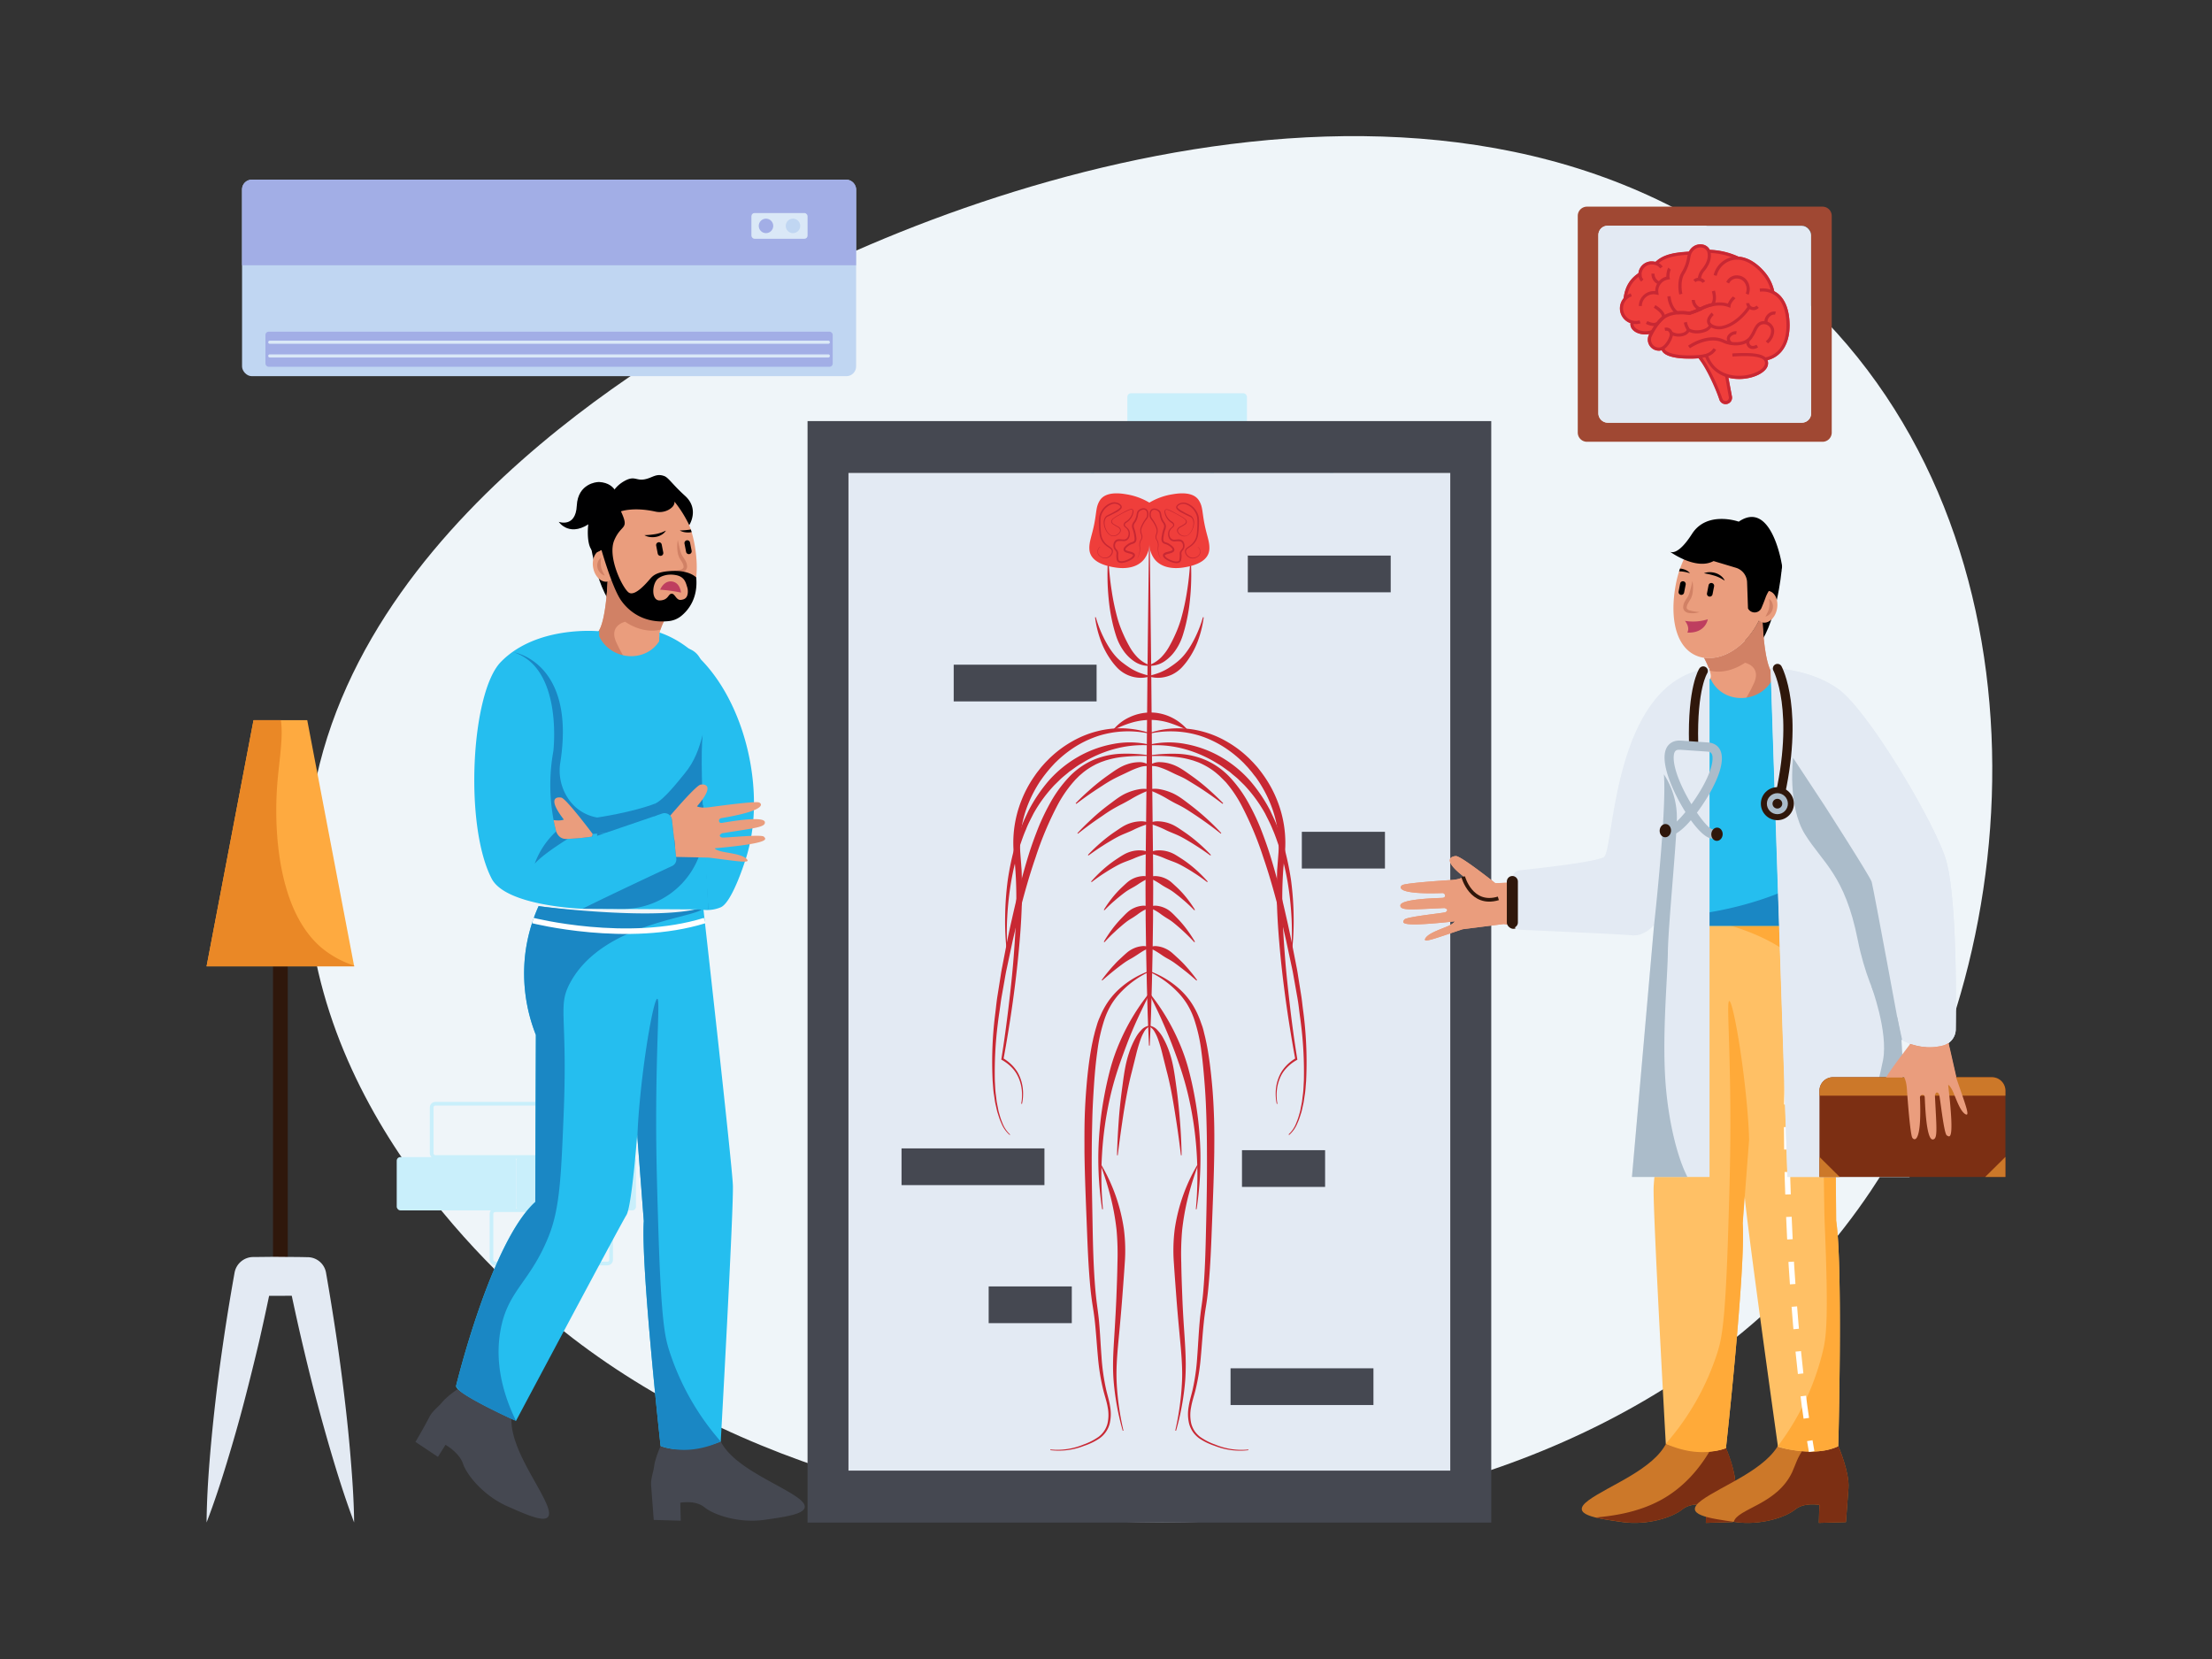 <svg xmlns="http://www.w3.org/2000/svg" viewBox="0 0 1200 900" id="body-checkup"><rect x="0" y="0" width="1200" height="900" fill="#333333" stroke="none"/><g data-name="body checkup"><g><g><path fill="#eff5f9" d="M310.63,725.89c-24.45-18.81-132.32-106.36-143.46-233.06C151.54,315.07,339,204,390.38,173.58,508.26,103.76,791.61-1.54,971.26,155.76c143.88,126,132.57,357.75,43.61,490.33C868.27,864.57,504.66,875.06,310.63,725.89Z"></path></g></g><g><rect width="64.89" height="28.93" x="945.96" y="455.78" fill="none" stroke="#c9effb" stroke-miterlimit="10" stroke-width="2" rx="2"></rect><rect width="64.89" height="28.93" x="945.96" y="513.53" fill="none" stroke="#c9effb" stroke-miterlimit="10" stroke-width="2" rx="2"></rect><rect width="64.89" height="28.93" x="978.41" y="484.71" fill="#c9effb" rx="2"></rect><rect width="64.89" height="28.93" x="913.52" y="484.71" fill="#c9effb" rx="2"></rect><rect width="64.89" height="28.93" x="234.18" y="598.77" fill="none" stroke="#c9effb" stroke-miterlimit="10" stroke-width="2" rx="2"></rect><rect width="64.89" height="28.93" x="266.63" y="656.52" fill="none" stroke="#c9effb" stroke-miterlimit="10" stroke-width="2" rx="2"></rect><rect width="64.89" height="28.93" x="280.11" y="627.7" fill="#c9effb" rx="2"></rect><rect width="64.89" height="28.93" x="215.22" y="627.7" fill="#c9effb" rx="2"></rect><rect width="64.89" height="28.93" x="611.58" y="213.33" fill="#c9effb" rx="2"></rect><rect width="64.89" height="28.93" x="633.5" y="271.19" fill="#c9effb" rx="2"></rect><rect width="64.89" height="28.93" x="657.51" y="242.26" fill="none" stroke="#c9effb" stroke-miterlimit="10" stroke-width="2" rx="2"></rect><rect width="64.89" height="28.93" x="592.62" y="242.26" fill="none" stroke="#c9effb" stroke-miterlimit="10" stroke-width="2" rx="2"></rect></g><g data-name="Patient/Head/Male"><path fill="#000001" d="M324.17 261.54s-10.66.53-11.26 12.75-9.79 8.81-9.79 8.81 6.15 9.36 18.47-.36 13.93-11 13.93-11 0-9.71-10.55-10.26M319.33 287.17s2.5 30.29 14.48 43.43.22-44.44.22-44.44z"></path><path fill="#ea9d7d" d="M357.82,345.32c-.63-2.22,1.95-7.61,3.6-10.72-10.86,1.66-23.78-6-30.51-19.56a4.74,4.74,0,0,1-1.29.47s-1.06,28.21-7.17,28.56C315.3,350.2,291.94,371,296.7,380.6c4,8.07,25.56,3.91,57.71-2.31a16.14,16.14,0,0,0,8.39-4c6.75-6.43,4.9-18,4-20.61C365.53,350.28,358.72,348.51,357.82,345.32Z"></path><path fill="#d18165" d="M334.37,348.53c-4.27-9.24,4.69-11.2,4.69-11.2l-.07-.13c5.92,4,12.54,5.73,18.47,4.58l.83-.2a47.36,47.36,0,0,1,3.13-7.06c-10.86,1.67-23.16-6.71-29.89-20.28a2,2,0,0,1-1.91,1.19s-.2,5.25-.91,11.24h0c-.94,7.92-2.78,17.19-6.27,17.39-9.69,8.22-33.09,29.16-28.39,38.45s36.81,6,60.35-4.23c3.59-1.56,6.53-3.08,8.66-4.26C348.36,375.64,338.2,356.82,334.37,348.53Z"></path><path fill="#ea9d7d" d="M344.62,261.82c-12.39,2.41-20,18.2-18.25,36.53h-.09c-3.39.66-5.39,5-4.47,9.77s4.42,8,7.81,7.38a2.76,2.76,0,0,0,2-1c6.88,13.88,19.53,22.11,30.53,20,13.65-2.66,18.49-19.51,14.46-40.14S358.28,259.15,344.62,261.82Z"></path><path fill="#be3e5f" d="M358.13,319.91a83.48,83.48,0,0,1,11.29,1.55s-.37-5.37-4.85-6S358.13,319.91,358.13,319.91Z"></path><path fill="#d18165" d="M367.71,293c.45,2,.84,4,1.39,5.93a11.78,11.78,0,0,0,1.06,2.6c.19.34.54.81.82,1.23s.56.89.83,1.37a6.41,6.41,0,0,1,.93,3.44,3,3,0,0,1-.94,1.92,3.78,3.78,0,0,1-1.69.88,12.39,12.39,0,0,1-6.34-.44,24,24,0,0,0,5.84-1,2.82,2.82,0,0,0,.95-.64,1.12,1.12,0,0,0,.29-.81,5.55,5.55,0,0,0-.8-2.36c-.22-.42-.48-.84-.74-1.26s-.53-.8-.81-1.38a10.71,10.71,0,0,1-.92-3.18A19.6,19.6,0,0,1,367.71,293Z"></path><path fill="#000001" d="M349.58 290.33a43.59 43.59 0 006-.58 17.3 17.3 0 002.83-.73c1-.29 1.83-.74 2.85-1.15a6.85 6.85 0 01-2.34 2.23 8.82 8.82 0 01-3.06 1.16 10.37 10.37 0 01-3.24.07A8.11 8.11 0 01349.58 290.33zM374.76 287.24c.17.49.33 1 .47 1.47l-.14 0a10.37 10.37 0 01-3.24.07 8.11 8.11 0 01-3.06-1A44.46 44.46 0 00374.76 287.24zM374 300.59a1.54 1.54 0 01-1.8-1.22l-.85-4.39a1.53 1.53 0 113-.59l.86 4.4A1.54 1.54 0 01374 300.59zM358.62 301.53a1.54 1.54 0 01-1.8-1.21l-.86-4.4a1.53 1.53 0 013-.59l.86 4.4A1.54 1.54 0 01358.62 301.53z"></path><path fill="#d18165" d="M326.16,302.56a13.74,13.74,0,0,0-.07,5,9.52,9.52,0,0,0,.75,2.24c.14.39.38.75.56,1.17a12.3,12.3,0,0,1,.65,1.26,6.29,6.29,0,0,1-1.36-.59,6.05,6.05,0,0,1-1.15-1,5.64,5.64,0,0,1-1.41-2.73,5.43,5.43,0,0,1,.23-3.07A4.74,4.74,0,0,1,326.16,302.56Z"></path><path fill="#000001" d="M326.28,298.29s5.86,20.62,10.68,27.46c4.46,6.32,12.8,12.57,25.79,11.2a12.78,12.78,0,0,0,6.75-2.74c3.8-3.07,9.24-9.53,8.2-20.93,0,0-3.32-3.75-12.23-3.56s-11.17,2.48-12.7,4.21S344.43,324,341,321.38,329.4,302,333.27,293s8.33-5.3,3.6-15.6c0,0,6.77-2.48,18.6.12a10.33,10.33,0,0,0,7.2-.94c1.77-1,3.38-2.42,3.23-4.45a64.62,64.62,0,0,1,8,12.78s5.73-8.71-2.28-15.94c-6.8-6.15-8.93-9.82-11.21-10.69-4.52-1.7-6.41,1-10.87,1.78s-5.29-2.05-10.47.71-7.4,6.93-9.16,10.88c0,0-5.09-.7-9.73,8.43C318.16,284.08,317.43,304.71,326.28,298.29Zm30.43,15.84c1.21-1.17,4.7-3.06,9.79-2.17,4.85.85,5.49,4,6.25,6.4a8.12,8.12,0,0,1,.34,3.56c-.34,2.4-1.57,3.28-3.71,3.52-2.63.28-3.21-3.57-5.1-3.36s-1.62,3.47-6.3,3.66S353.59,317.13,356.71,314.13Z"></path></g><g data-name="Patient/Bottom"><path fill="#454851" d="M414.82 824.49c-14 2-27.63-2.68-32.63-6.78s-13.13-2.49-13.13-2.49l.25 9.75-14.66-.42s-.73-9.67-1.39-18.38c-.32-4.35 1.1-6.78 1.65-11s3.59-11 3.59-11c7.89.26 28.25 1.46 32-3.07a28.46 28.46 0 005.69 7.84c.76.78 1.56 1.53 2.38 2.27s1.41 1.17 2.13 1.74c.92.72 1.86 1.45 2.86 2.15 10 7.07 22.45 12.48 29.34 17.5C443.67 820.58 428.82 822.47 414.82 824.49zM275.26 817.16c-12.94-5.72-22-16.94-24.06-23.07s-9.52-10.28-9.52-10.28l-4.09 6.54-12.21-8.14s3.36-5.51 7.42-13.24c2-3.87 4.52-5.17 7.21-8.42s8.86-7.39 8.86-7.39c6.55 4.41 23.18 16.22 28.72 14.35a28.63 28.63 0 00.67 9.67c.22 1.06.51 2.13.81 3.19.28.87.57 1.73.88 2.6.4 1.1.81 2.22 1.28 3.34 4.69 11.27 12.42 22.49 15.59 30.4C301.79 829.15 288.2 822.87 275.26 817.16z"></path><path fill="#25beef" d="M381.48,492.17s15.61,138.53,16.1,150.73S391,782,391,782s-19,7.65-32.63,2.44c0,0-10.74-97.31-9.11-122l-3.58-46.86s-2.93,39-5.86,43.6S279.93,770.8,279.93,770.8s-32.54-14.65-32.54-18.88c0,0,18.87-78.1,43-99.91q.15-45.32.32-90.63a90.78,90.78,0,0,1-5.86-43,89.46,89.46,0,0,1,7.33-26.85S362,501.93,381.48,492.17Z"></path><path fill="#1a87c4" d="M346.81,600.43c2.61-30,8-58.76,9.76-58.58,1.35.14,0,15.07-.49,49.31-.36,27.93.2,46.68,1,73.22,1.53,51.81,3.61,60.69,5.83,67.86A139.21,139.21,0,0,0,391,782c-6.4,2.88-16.78,6.2-28.37,3.64a40.05,40.05,0,0,1-4.26-1.2s-10.74-97.31-9.11-122l-3.47-45.36C345.92,612.51,346.19,607.51,346.81,600.43Z"></path><path fill="#1a87c4" d="M271.6,721.25c4-21.45,16.14-25.68,26.13-50.79,6-15.11,6.7-32.46,8.09-67.17,2.13-53.22-3.48-57.29,3.53-70.22,18.47-34.08,72.88-35.21,72.13-40.9-21.09,7.24-79.62.65-88.27-.46h0l-.7-.09h-.23l-.1,0a89.46,89.46,0,0,0-7.33,26.85,90.78,90.78,0,0,0,5.86,43q-.17,45.32-.32,90.63c-24.09,21.81-43,99.91-43,99.91q1.13,1.46,2.43,2.88c6.54,5.07,24.4,13.39,29,15.5l.09,0,.09,0,.24.11.14.06.09.05.14.06.05,0,.26.12C274.15,758.91,267.88,741.05,271.6,721.25Z"></path><path fill="none" stroke="#fff" stroke-miterlimit="10" stroke-width="3" d="M289.06,499.39s51.45,13,93.23,0"></path></g><g data-name="Patient/Torso"><path fill="#25beef" d="M370.26,480.21l-77.48-1.81a8.43,8.43,0,0,1-8.11-9.88l21.11-120.25,18.94-3.74c6.39,14.43,27.1,15.56,34,1.4l14.17,5.77A10.89,10.89,0,0,1,381,363l-.25,4.5q-3.06,54.33-6.11,108.65C374.61,476.48,374.49,477.94,370.26,480.21Z"></path><path fill="#1a87c4" d="M374.62,476.19c-5.82-2.21-21.1-2.64-44.08-10.48-21.55-7.34-25.8-13-27.69-17-4.43-9.46-1.11-21.25.25-26.1,2.45-8.71,3.17-12,7.92-23,1.6-3.69,2.31-12.71.32-13.5-2.31-.91-9.13,9-16.19,22.8l-10.48,59.68a8.43,8.43,0,0,0,8.11,9.88l77.48,1.81a4.25,4.25,0,0,0,4.36-4Z"></path><path fill="#25beef" d="M357.71,343.11l-3.19,136.74,19.56,11.29A19.08,19.08,0,0,0,391,492.2c5.87-2.48,12.52-22.93,13.68-26.58C418.7,421.62,397.7,356.62,357.71,343.11Z"></path><path fill="#1a87c4" d="M351.43,479.78l4.12-43.91c4.93-2.25,13.42-13.33,15.78-16.15,5.55-6.63,8-13.87,9.85-21.05-2.09,19.12,3.08,94.71,3.08,94.71Z"></path><path fill="#25beef" d="M325.07,342.46l-1.17,111,35.39-12.14a4,4,0,0,1,5.2,3.28l2.41,21.19a4,4,0,0,1-2.25,4c-8.07,3.76-33.26,15.55-48.65,23.2,0,0-41.53-1.35-49.3-16.38-15-29-11.11-101,5-117.5C291.26,339,325.07,342.46,325.07,342.46Z"></path><path fill="#1a87c4" d="M278.64,353.84h0S312.43,359,304,413.45A27.23,27.23,0,0,0,309.54,435,23.42,23.42,0,0,0,324,443.5h0c0,7.12-.07,9.95-.07,9.95A139.33,139.33,0,0,1,308,455.09c-4.6,2.87-14,9-17.92,13.45A44.44,44.44,0,0,1,301.76,451a5.1,5.1,0,0,1-.19-.5,102.19,102.19,0,0,1-1.38-43S305.58,362.52,278.64,353.84Z"></path><path fill="#1a87c4" d="M324,443.5s19.19-2.81,31.58-7.63l.52,6.54-32.17,11-1,.15Z"></path><path fill="#ea9d7d" d="M321.39,453.37l.15-.95s-1.72-2.3-4.08-5.32c-4.44-5.71-11.16-14-12.9-14.38-2.66-.53-7.72.17,1.31,11.89l-.11.05c-.39.17-2,.71-5.44.24.42,2.18.86,4.06,1.25,5.57.05.17,1.09,5.21,6.47,4.62a118.44,118.44,0,0,0,13-1.22Z"></path><path fill="#25beef" d="M321.54,452.42s51.29-3.66,60-15.94l2.75,56.9L316,493Z"></path><path fill="#1a87c4" d="M328.86 451.75c-2 .21-3.7.37-4.94.48l0 1.22zM381.51 436.48c-2.62 3.71-9.13 6.63-16.93 8.9l2.32 20.4a4 4 0 01-2.25 4c-8.06 3.76-33.26 15.55-48.65 23.2l21.66.12A44.16 44.16 0 00382 446.84z"></path><path fill="#ea9d7d" d="M414.39,453.88c-1.32-1.4-21.91.81-22.79.46-2.56-1,.13-2.31.13-2.31,18-2.83,23.51-3.26,23.22-6-.39-3.75-20.85,0-23.24.37-1,.13-1.4-.22-1.58-.69a1.43,1.43,0,0,1,1.15-1.87c26.27-4.37,21.85-8.33,20.18-8.6-3.08-.49-20.91,1.88-26.2,2.62-4.6.65-6.6-.16-7.05-.37l-.1-.06c9.69-11.18,4.68-12.17,2-11.79-1.75.24-8.94,8.15-13.71,13.61-1.11,1.26-2.07,2.38-2.82,3.25a4,4,0,0,1,.92,2.08l1.08,9.54s0,.05,0,.08a29.36,29.36,0,0,1,.67,5.93l.54,4.75,17.65.36c16.59,2.08,23.35,3.39,20.49.62s-11.48-3.18-14.61-4.25c-2.95-1-2.48-1.42-2.48-1.42C418.84,457.37,415.63,455.2,414.39,453.88Z"></path></g><g><rect width="8" height="168.21" x="148.11" y="524.22" fill="#2f170b"></rect><path fill="#e3eaf3" d="M190.28,791.71c-.91-11.36-2.09-22.67-3.44-33.94S184,735.26,182.31,724s-3.49-22.4-5.44-33.56a10.17,10.17,0,0,0-9.72-8.42l-.47,0c-4.86-.14-9.72-.11-14.57-.17s-9.72.06-14.57.08h-.19a10.32,10.32,0,0,0-10.1,8.51q-3,16.74-5.53,33.54c-1.66,11.22-3.23,22.45-4.55,33.73s-2.48,22.59-3.4,33.95-1.6,22.76-1.7,34.27c4.14-10.74,7.68-21.6,11-32.49s6.46-21.83,9.33-32.82,5.6-22,8.2-33q2.81-12.3,5.39-24.64c2,0,4.06,0,6.09,0l6.19-.05c1.76,8.23,3.56,16.45,5.48,24.64,2.59,11,5.27,22.06,8.2,33s6,21.93,9.29,32.83,6.82,21.76,10.87,32.52C192,814.45,191.21,803.06,190.28,791.71Z"></path><polygon fill="#feaa40" points="112.07 524.22 137.54 390.69 166.68 390.69 192.14 524.22 112.07 524.22"></polygon><path fill="#ea8826" d="M150.08,430.9c.68-15.33,3.87-29.54,2.28-40.2H137.54L112.07,524.22h80.07l-.07-.39a53.87,53.87,0,0,1-17.63-9.66C147.39,491.24,149.71,439.18,150.08,430.9Z"></path></g><g><rect width="333.13" height="106.6" x="131.31" y="97.48" fill="#c0d6f2" rx="5.29"></rect><path fill="#a2aee6" d="M459.14,97.48H136.59a5.28,5.28,0,0,0-5.28,5.29V143.9H464.43V102.77A5.29,5.29,0,0,0,459.14,97.48Z"></path><rect width="307.74" height="19.04" x="144" y="179.93" fill="#a2aee6" rx="1.7"></rect><path fill="#dae8f7" d="M449.36 186.51h-303a.85.85 0 110-1.7h303a.85.85 0 010 1.7zM449.36 193.94h-303a.85.85 0 110-1.7h303a.85.85 0 010 1.7z"></path><rect width="30.46" height="13.96" x="407.64" y="115.57" fill="#dae8f7" rx="1.7"></rect><circle cx="415.55" cy="122.55" r="3.93" fill="#a2aee6"></circle><circle cx="430.19" cy="122.55" r="3.93" fill="#c0d6f2"></circle></g><g data-name="Body/Organ"><rect width="326.46" height="541.22" x="460.29" y="256.58" fill="#e3eaf3"></rect><path fill="#c82833" d="M547.76,615.73a16.68,16.68,0,0,1-4.52-6.39,29.9,29.9,0,0,1-1.41-3.65l-.59-1.86-.29-.94-.22-.95-.86-3.82c-.21-1.28-.38-2.57-.58-3.86-.46-2.57-.55-5.17-.78-7.76a209.12,209.12,0,0,1,.78-31.16c.25-2.59.61-5.16.9-7.74s.57-5.17,1-7.73l1.22-7.69c.42-2.56.76-5.14,1.29-7.68l2.95-15.3,1.63-7.61L550,494c2.35-10.12,4.93-20.2,8-30.16,1.56-5,3.34-9.89,5.26-14.77a124.48,124.48,0,0,1,6.87-14.2A69.11,69.11,0,0,1,579.52,422a40.46,40.46,0,0,1,12.94-9.46,42.69,42.69,0,0,1,15.46-3.62,88.34,88.34,0,0,1,15.62.84l0,.4a101.44,101.44,0,0,0-15.42.58,48.88,48.88,0,0,0-7.44,1.55l-.9.25-.89.32c-.59.21-1.19.41-1.77.63-1.14.52-2.31.95-3.4,1.58a37.66,37.66,0,0,0-6.22,4.08c-.93.83-1.92,1.59-2.78,2.5L583.37,423l-1.24,1.41a67.32,67.32,0,0,0-8.48,12.47,182.32,182.32,0,0,0-11.85,28.25c-3.35,9.72-6.15,19.66-8.7,29.67l-1.85,7.53-1.77,7.54L546.25,525c-.57,2.52-1,5.08-1.43,7.61l-1.36,7.63c-.47,2.54-.75,5.11-1.13,7.66s-.75,5.11-1.05,7.67a209.87,209.87,0,0,0-1.58,30.88c.17,2.57.19,5.16.58,7.7.16,1.28.3,2.56.48,3.84l.75,3.78.19,1,.26.93.53,1.85a33.14,33.14,0,0,0,1.29,3.62,16.69,16.69,0,0,0,4.18,6.29Z"></path><path fill="#c82833" d="M554,598.76a25.51,25.51,0,0,0,.35-7,22.68,22.68,0,0,0-1.63-6.75,21.86,21.86,0,0,0-1.59-3.08,20.8,20.8,0,0,0-2.15-2.71,22.74,22.74,0,0,0-5.45-4.2l-.34-.21.06-.38c1.48-9.24,2.73-18.54,3.85-27.84s2.14-18.61,2.85-28c1.42-18.67,2.3-37.36,0-55.92a62.13,62.13,0,0,1,4.18-28.45,63.37,63.37,0,0,1,6.79-12.78c.69-1,1.36-2,2.12-2.94s1.46-1.93,2.27-2.83,1.58-1.83,2.44-2.67,1.68-1.75,2.59-2.54A59.72,59.72,0,0,1,582,402a53.69,53.69,0,0,1,13.38-5.34,50.76,50.76,0,0,1,14.24-1.54,51.44,51.44,0,0,1,14,2.49l-.11.38a53.81,53.81,0,0,0-27.39,1.15,56.68,56.68,0,0,0-12.4,5.71A62,62,0,0,0,573,413.28c-.84.77-1.58,1.63-2.36,2.46s-1.5,1.71-2.23,2.58-1.42,1.77-2.11,2.67-1.33,1.85-2,2.79a69.47,69.47,0,0,0-6.35,12,60.32,60.32,0,0,0-4.46,26.64l.53,7c.07,1.19.21,2.37.23,3.55l.09,3.55.1,3.55c0,1.18,0,2.36,0,3.54,0,2.35,0,4.72-.11,7.07-.28,9.42-1,18.8-1.94,28.16-1.85,18.71-4.61,37.29-8,55.77l-.28-.59a23.88,23.88,0,0,1,5.6,4.55,21.88,21.88,0,0,1,2.18,2.89,21.62,21.62,0,0,1,1.57,3.25,23.38,23.38,0,0,1,1.51,7,25.8,25.8,0,0,1-.54,7.12Z"></path><path fill="#c82833" d="M546.28,517a140.26,140.26,0,0,1-1-19.65,166.3,166.3,0,0,1,1.39-19.68,151.19,151.19,0,0,1,4.12-19.36c1-3.15,1.93-6.33,3.19-9.4,1.08-3.13,2.6-6.11,4-9.14a84.78,84.78,0,0,1,11.26-16.59,63,63,0,0,1,15.68-12.64,60.5,60.5,0,0,1,18.86-6.91,47.7,47.7,0,0,1,19.84.33l-.07.39c-13.06-.83-25.8,3-36.59,9.64a40.54,40.54,0,0,0-4,2.61L581,418l-1,.69-.9.77c-1.2,1-2.47,2-3.64,3.08l-3.41,3.33a77.66,77.66,0,0,0-11.33,15.39c-1.43,2.88-3,5.7-4.13,8.73-1.32,2.95-2.32,6-3.4,9.09A148.41,148.41,0,0,0,548.6,478a165.88,165.88,0,0,0-2.17,19.4,139,139,0,0,0,.25,19.57Z"></path><path fill="#c82833" d="M583.54 435.78c2.67-2.82 5.54-5.44 8.45-8a109.85 109.85 0 019.21-7.24c3.21-2.25 6.44-4.68 10.34-5.94a20.39 20.39 0 016.1-1.12 8.85 8.85 0 016 1.8l-.17.36a12.53 12.53 0 00-5.39.62 41.64 41.64 0 00-5 2c-1.66.78-3.33 1.6-5 2.37s-3.4 1.63-5.07 2.56-3.28 1.94-4.89 3-3.23 2.07-4.82 3.16c-3.2 2.13-6.32 4.41-9.4 6.74zM584.49 452c2.61-2.86 5.41-5.53 8.26-8.17s5.85-5.11 9-7.45 6.22-4.86 9.94-6.37a28.31 28.31 0 015.77-1.75 14.66 14.66 0 016.08 0v.4a63.06 63.06 0 00-10.1 4.94c-1.62.92-3.24 1.83-4.92 2.68s-3.35 1.77-5 2.74-3.22 2-4.8 3.11-3.17 2.14-4.73 3.25c-3.14 2.2-6.2 4.53-9.23 6.91zM590.18 463.8a91.47 91.47 0 017-6.69 79.65 79.65 0 017.69-5.92c1.36-.91 2.7-1.85 4.11-2.71a20.51 20.51 0 014.55-2.05 19.63 19.63 0 015-.86 11.16 11.16 0 015 .85l0 .4a52.06 52.06 0 00-8.61 3.35c-2.69 1.35-5.66 2.3-8.43 3.76-1.39.72-2.75 1.5-4.1 2.31s-2.71 1.61-4 2.47c-2.69 1.68-5.29 3.51-7.87 5.38zM591.91 478.24a77.08 77.08 0 016.43-6.48 65.77 65.77 0 017.29-5.63c1.3-.85 2.59-1.73 4-2.52a17.59 17.59 0 014.42-1.79 16.67 16.67 0 014.84-.49 10.32 10.32 0 014.71 1.26l-.07.4a41.09 41.09 0 00-8.25 2.64c-2.56 1.14-5.36 1.93-8 3.26-1.31.66-2.6 1.38-3.88 2.13s-2.55 1.52-3.81 2.34c-2.53 1.59-5 3.34-7.37 5.17zM598.82 493.57a64.72 64.72 0 014.51-6.44 54.73 54.73 0 015.37-5.84c1-.91 1.95-1.86 3-2.74a14.14 14.14 0 013.51-2.15 13.92 13.92 0 014.1-1.06 8.54 8.54 0 014.22.53v.4a46.49 46.49 0 00-6.47 3.68c-2 1.36-4.26 2.34-6.32 3.81-1 .72-2 1.5-3 2.3s-2 1.61-2.94 2.45c-2 1.67-3.82 3.46-5.64 5.3zM598.81 510.9a73 73 0 014.45-6.72 60.6 60.6 0 015.28-6.19c1.9-1.94 3.79-4.12 6.44-5.31a13.84 13.84 0 014.19-1.25 7.46 7.46 0 014.37.62l0 .39a26.32 26.32 0 00-6.53 3.71c-1 .7-2 1.4-3.11 2.06a27.93 27.93 0 00-3.19 2.16c-1 .79-2 1.63-3 2.5s-2 1.73-2.92 2.64c-2 1.78-3.8 3.69-5.62 5.62zM597.67 531.68c1.55-2.21 3.26-4.27 5-6.33.89-1 1.81-2 2.74-3s1.93-1.9 2.93-2.83 2-1.86 3.07-2.77a15.36 15.36 0 013.56-2.23 14 14 0 014.19-1.19 7.27 7.27 0 014.38.65l0 .4A17.56 17.56 0 00620 516c-1.06.64-2.08 1.32-3.11 2s-2.1 1.35-3.22 2a35.46 35.46 0 00-3.33 2c-2.13 1.5-4.22 3.1-6.28 4.76s-4.09 3.39-6.1 5.15zM569.83 786.32a37 37 0 0018-2.68 33.78 33.78 0 008.1-4.13 13.06 13.06 0 004.87-7.22 21.18 21.18 0 00.1-8.9c-.5-3-1.5-5.86-2.28-8.9a115.82 115.82 0 01-3-18.36c-.58-6.16-.94-12.31-1.58-18.41-.31-3.05-.74-6.06-1.23-9.09s-.89-6.16-1.21-9.24c-1.23-12.35-1.62-24.68-2.11-37s-1-24.64-1.17-37c0-6.18-.06-12.37.11-18.56s.55-12.39 1.08-18.56 1.26-12.34 2.31-18.48c.28-1.54.54-3.07.89-4.6l.48-2.29.58-2.28c.35-1.53.84-3 1.28-4.54s1-3 1.66-4.43a44.18 44.18 0 014.51-8.37 40.68 40.68 0 016.28-7.06 49.18 49.18 0 0116-9.49l.15.36a51.25 51.25 0 00-14.89 10.45 39.86 39.86 0 00-5.63 7 42 42 0 00-3.83 8.1 90.35 90.35 0 00-4 17.68c-.85 6-1.4 12.13-1.81 18.25s-.77 12.23-.92 18.36-.29 12.27-.3 18.42c-.08 12.29.19 24.61.41 36.93s.48 24.64 1.5 36.85c.26 3.05.6 6.09 1 9.11s.84 6.17 1.1 9.25c.55 6.18.81 12.34 1.28 18.46a114.87 114.87 0 002.58 18.14c.69 2.95 1.66 5.95 2.11 9.06a22.67 22.67 0 01-.32 9.45 14.17 14.17 0 01-5.43 7.7 34.36 34.36 0 01-8.41 4.07 37.58 37.58 0 01-18.29 2.34z"></path><path fill="#c82833" d="M609.08,776.18a139.63,139.63,0,0,1-3.88-17.91c-.45-3-.81-6.06-1.06-9.12s-.34-6.14-.32-9.21c.06-6.14.52-12.23.88-18.31s.71-12.15.95-18.22.47-12.18.56-18.23a145.9,145.9,0,0,0-.48-17.92,132.55,132.55,0,0,0-3.17-17.71,171.08,171.08,0,0,0-5.4-17.35l.36-.17a96.28,96.28,0,0,1,12.18,34.72,91.07,91.07,0,0,1,.47,18.57c-.39,6.12-.86,12.19-1.32,18.27s-1,12.17-1.56,18.24S606.08,734,605.81,740c-.14,3-.17,6-.06,9.06s.35,6.05.67,9.07a151.87,151.87,0,0,0,3.05,18Z"></path><path fill="#c82833" d="M597.91,656a182.46,182.46,0,0,1-2.06-30.56A190.69,190.69,0,0,1,599,594.86q1.38-7.58,3.36-15.06a105.27,105.27,0,0,1,5.16-14.59,115.78,115.78,0,0,1,15.85-26.39l.33.22c-2.28,4.58-4.52,9.14-6.63,13.73s-4.06,9.25-5.85,14-3.52,9.41-5.06,14.2-2.91,9.65-4,14.58a189.26,189.26,0,0,0-4.28,30,193.32,193.32,0,0,0,.47,30.43Z"></path><path fill="#c82833" d="M606 626.71c.1-6.17.47-12.33.89-18.5s1.11-12.31 1.94-18.46 1.57-12.36 3.59-18.34a46.08 46.08 0 013.82-8.72 19.62 19.62 0 012.92-3.91 7.1 7.1 0 014.32-2.33l.09.39a7.21 7.21 0 00-3 3.07 23.66 23.66 0 00-1.82 4 82.22 82.22 0 00-2.52 8.62l-2.2 8.83c-.78 2.95-1.45 5.93-2.07 8.93-1.21 6-2.22 12.07-3.11 18.15s-1.74 12.19-2.48 18.31zM601.39 304.44c.32 5.39.85 10.77 1.7 16.09a123.1 123.1 0 003.36 15.68 61.87 61.87 0 002.75 7.41 74.21 74.21 0 003.43 6.92 27.55 27.55 0 004.46 6.07 18.88 18.88 0 006.47 4.23l-.07.4a14.09 14.09 0 01-8.15-2.43 22.56 22.56 0 01-6.1-6.14 30.27 30.27 0 01-3.73-7.62 80.31 80.31 0 01-2.16-8q-.89-4-1.45-8.11c-.35-2.72-.61-5.44-.8-8.16a138.69 138.69 0 01-.11-16.31z"></path><path fill="#c82833" d="M594.46 334.82a64.15 64.15 0 004.18 10.91 55.05 55.05 0 002.78 5.06 38.12 38.12 0 003.31 4.63 26.51 26.51 0 004 3.87c1.45 1.12 2.9 2.16 4.4 3.14a32.08 32.08 0 004.86 2.46 54.76 54.76 0 005.54 1.72v.4a16 16 0 01-6.17.62 17.91 17.91 0 01-11.3-5.41 36.68 36.68 0 01-3.89-4.88 44.57 44.57 0 01-5.38-10.84 58.47 58.47 0 01-2.73-11.61zM699.08 615.39a16.46 16.46 0 004.18-6.29 31.23 31.23 0 001.3-3.62l.53-1.85.26-.93.19-1 .75-3.78c.18-1.28.31-2.56.48-3.84.38-2.54.4-5.13.57-7.7a208.5 208.5 0 00-1.57-30.88c-.3-2.56-.7-5.11-1-7.67s-.66-5.12-1.14-7.66l-1.35-7.63c-.48-2.53-.86-5.09-1.43-7.61l-3.24-15.16-1.76-7.54-1.86-7.53c-2.54-10-5.34-19.95-8.69-29.67a181.39 181.39 0 00-11.86-28.25 66.79 66.79 0 00-8.47-12.47L663.68 423l-1.33-1.32c-.85-.91-1.84-1.67-2.77-2.5a37.75 37.75 0 00-6.23-4.08 37.31 37.31 0 00-3.39-1.58c-.58-.22-1.18-.42-1.77-.63l-.89-.32-.91-.25a48.5 48.5 0 00-7.43-1.55 101.44 101.44 0 00-15.42-.58l0-.4a88.23 88.23 0 0115.61-.84 42.59 42.59 0 0115.46 3.62A40.5 40.5 0 01667.53 422a69.56 69.56 0 019.35 12.89 124.48 124.48 0 016.87 14.2c1.92 4.88 3.7 9.8 5.26 14.77 3.11 10 5.69 20 8 30.16l1.72 7.59 1.63 7.61 3 15.3c.53 2.54.87 5.12 1.29 7.68l1.22 7.69c.43 2.56.65 5.16 1 7.73s.66 5.15.91 7.74a210.48 210.48 0 01.78 31.16c-.24 2.59-.32 5.19-.78 7.76-.2 1.29-.37 2.58-.59 3.86l-.85 3.82-.22.95-.29.94-.59 1.86a29.9 29.9 0 01-1.41 3.65 16.68 16.68 0 01-4.52 6.39z"></path><path fill="#c82833" d="M692.64,598.86a25.8,25.8,0,0,1-.54-7.12,23.08,23.08,0,0,1,1.51-7,21.62,21.62,0,0,1,1.57-3.25,21,21,0,0,1,2.18-2.89,23.68,23.68,0,0,1,5.6-4.55l-.28.59c-3.38-18.48-6.14-37.06-8-55.77-.89-9.36-1.65-18.74-1.93-28.16-.11-2.35-.07-4.72-.12-7.07,0-1.18,0-2.36,0-3.54l.1-3.55.09-3.55c0-1.18.16-2.36.23-3.55l.53-7a60.18,60.18,0,0,0-4.47-26.64,68.79,68.79,0,0,0-6.35-12c-.64-.94-1.25-1.9-2-2.79s-1.36-1.82-2.11-2.67-1.43-1.77-2.23-2.58-1.52-1.69-2.36-2.46a62.35,62.35,0,0,0-10.72-8.42A56.54,56.54,0,0,0,651,399.15,53.77,53.77,0,0,0,623.58,398l-.11-.38a51.44,51.44,0,0,1,14-2.49,50.69,50.69,0,0,1,14.23,1.54A53.54,53.54,0,0,1,665,402a59.79,59.79,0,0,1,11.67,8.52c.91.79,1.73,1.68,2.58,2.54s1.64,1.77,2.45,2.67,1.53,1.87,2.27,2.83,1.43,1.94,2.12,2.94a63.37,63.37,0,0,1,6.79,12.78,62.26,62.26,0,0,1,4.18,28.45c-2.33,18.56-1.44,37.25,0,55.92.71,9.34,1.76,18.65,2.84,28s2.37,18.6,3.86,27.84l.06.38-.34.21a22.54,22.54,0,0,0-5.45,4.2,17.44,17.44,0,0,0-3.74,5.79,22.68,22.68,0,0,0-1.63,6.75,25.12,25.12,0,0,0,.35,7Z"></path><path fill="#c82833" d="M700.37,517a140.47,140.47,0,0,0,.25-19.57,165.88,165.88,0,0,0-2.17-19.4,148.44,148.44,0,0,0-4.63-18.9c-1.07-3.06-2.08-6.14-3.39-9.09-1.16-3-2.71-5.85-4.13-8.73A77.7,77.7,0,0,0,675,425.88l-3.41-3.33c-1.16-1.08-2.44-2-3.63-3.08l-.91-.77-1-.69-1.93-1.4a41.77,41.77,0,0,0-4-2.61c-10.79-6.63-23.53-10.47-36.59-9.64l-.07-.39a47.69,47.69,0,0,1,19.84-.33,60.35,60.35,0,0,1,18.85,6.91,62.78,62.78,0,0,1,15.68,12.64,84.4,84.4,0,0,1,11.27,16.59c1.39,3,2.9,6,4,9.14,1.26,3.07,2.19,6.25,3.19,9.4a152.92,152.92,0,0,1,4.12,19.36,166.3,166.3,0,0,1,1.39,19.68A138.77,138.77,0,0,1,700.76,517Z"></path><path fill="#c82833" d="M663.24 436.08c-3.08-2.33-6.2-4.61-9.4-6.74-1.59-1.09-3.19-2.15-4.82-3.16s-3.24-2-4.89-3-3.35-1.81-5.08-2.56-3.37-1.59-5-2.37a42.32 42.32 0 00-5-2 12.53 12.53 0 00-5.39-.62l-.17-.36a8.83 8.83 0 016-1.8 20.32 20.32 0 016.09 1.12c3.9 1.26 7.14 3.69 10.34 5.94a108.39 108.39 0 019.22 7.24c2.91 2.59 5.77 5.21 8.45 8zM662.28 452.25c-3-2.38-6.09-4.71-9.23-6.91-1.56-1.11-3.14-2.2-4.73-3.25s-3.18-2.11-4.8-3.11-3.29-1.91-5-2.74-3.31-1.76-4.92-2.68a63.06 63.06 0 00-10.1-4.94v-.4a14.66 14.66 0 016.08 0 28.51 28.51 0 015.77 1.75c3.72 1.51 6.82 4 9.94 6.37s6.11 4.84 9 7.45 5.64 5.31 8.26 8.17zM656.6 464.09c-2.58-1.87-5.19-3.7-7.88-5.38-1.33-.86-2.67-1.68-4-2.47s-2.71-1.59-4.1-2.31c-2.78-1.46-5.74-2.41-8.43-3.76a52.06 52.06 0 00-8.61-3.35l0-.4a11.16 11.16 0 015-.85 19.7 19.7 0 015 .86 20.43 20.43 0 014.54 2.05c1.42.86 2.76 1.8 4.12 2.71a80.9 80.9 0 017.69 5.92 91.47 91.47 0 017 6.69zM654.86 478.53c-2.39-1.83-4.84-3.58-7.37-5.17q-1.87-1.23-3.81-2.34c-1.27-.75-2.56-1.47-3.88-2.13-2.63-1.33-5.43-2.12-8-3.26a41.09 41.09 0 00-8.25-2.64l-.07-.4a10.25 10.25 0 014.7-1.26 16.71 16.71 0 014.85.49 17.75 17.75 0 014.42 1.79c1.36.79 2.66 1.67 4 2.52a64.73 64.73 0 017.28 5.63 75.71 75.71 0 016.44 6.48zM647.91 493.81c-1.83-1.84-3.68-3.63-5.64-5.3-1-.84-1.94-1.67-2.94-2.45s-2-1.58-3-2.3c-2-1.47-4.35-2.45-6.31-3.81a46.62 46.62 0 00-6.48-3.68v-.4a8.6 8.6 0 014.23-.53 13.85 13.85 0 014.09 1.06 14 14 0 013.52 2.15c1 .88 2 1.83 3 2.74a54.73 54.73 0 015.37 5.84 64.72 64.72 0 014.51 6.44zM647.91 511.13c-1.83-1.93-3.67-3.84-5.62-5.62-.95-.91-1.93-1.79-2.92-2.64s-2-1.71-3-2.5a27.93 27.93 0 00-3.19-2.16c-1.08-.66-2.11-1.36-3.11-2.06a26.32 26.32 0 00-6.53-3.71l0-.39a7.44 7.44 0 014.37-.62 13.92 13.92 0 014.19 1.25c2.65 1.19 4.53 3.37 6.44 5.31a60.6 60.6 0 015.28 6.19 72.92 72.92 0 014.44 6.72zM649.08 531.94c-2-1.76-4-3.51-6.1-5.15s-4.15-3.26-6.29-4.76a36.65 36.65 0 00-3.32-2c-1.12-.63-2.19-1.28-3.22-2s-2.06-1.38-3.11-2a17.56 17.56 0 00-3.49-1.63l0-.4a7.26 7.26 0 014.38-.65 14 14 0 014.18 1.19 15 15 0 013.56 2.23c1.06.91 2.06 1.85 3.07 2.77s2 1.87 2.94 2.83 1.84 2 2.74 3c1.75 2.06 3.46 4.12 5 6.33zM677.26 786.72A37.58 37.58 0 01659 784.38a34.36 34.36 0 01-8.41-4.07 14.81 14.81 0 01-3.37-3.38 15.07 15.07 0 01-2.06-4.32 22.34 22.34 0 01-.32-9.45c.45-3.11 1.42-6.11 2.11-9.06A113.7 113.7 0 00649.49 736c.48-6.12.74-12.28 1.29-18.46.26-3.08.65-6.19 1.09-9.25s.78-6.06 1-9.11c1-12.21 1.21-24.54 1.5-36.85s.49-24.64.4-36.93c0-6.15-.11-12.29-.29-18.42s-.44-12.24-.92-18.36-1-12.22-1.81-18.25a90.35 90.35 0 00-4-17.68 41.44 41.44 0 00-3.84-8.1 39.36 39.36 0 00-5.62-7 51.25 51.25 0 00-14.89-10.45l.15-.36a49 49 0 0116 9.49 40.73 40.73 0 016.29 7.06 44.18 44.18 0 014.51 8.37c.64 1.45 1.12 3 1.66 4.43s.93 3 1.28 4.54l.57 2.28.49 2.29c.35 1.53.6 3.06.88 4.6 1.06 6.14 1.74 12.31 2.31 18.48s.89 12.37 1.09 18.56.16 12.38.1 18.56c-.17 12.36-.69 24.69-1.16 37s-.89 24.66-2.12 37c-.31 3.08-.7 6.17-1.21 9.24s-.91 6-1.22 9.09c-.64 6.1-1 12.25-1.58 18.41a117 117 0 01-3 18.36c-.79 3-1.78 5.91-2.28 8.9a21.18 21.18 0 00.1 8.9 14.11 14.11 0 001.8 4 13.91 13.91 0 003.07 3.2 33.78 33.78 0 008.1 4.13 37 37 0 0018 2.68z"></path><path fill="#c82833" d="M637.58,776.07a151.87,151.87,0,0,0,3-18c.32-3,.54-6,.67-9.07s.08-6-.07-9.06c-.26-6-.91-12.09-1.47-18.16s-1.11-12.15-1.56-18.24-.93-12.15-1.32-18.27a91.07,91.07,0,0,1,.47-18.57A96.28,96.28,0,0,1,649.53,632l.36.17a173.72,173.72,0,0,0-5.41,17.35,134.14,134.14,0,0,0-3.16,17.71,144,144,0,0,0-.48,17.92c.08,6.05.32,12.15.55,18.23s.58,12.14,1,18.22.82,12.17.88,18.31c0,3.07-.08,6.15-.32,9.21s-.61,6.1-1.06,9.12A138,138,0,0,1,638,776.18Z"></path><path fill="#c82833" d="M648.74,656a193.32,193.32,0,0,0,.46-30.43,188.12,188.12,0,0,0-4.28-30q-1.67-7.39-4-14.58c-1.54-4.79-3.26-9.49-5.06-14.2s-3.77-9.35-5.85-14-4.35-9.15-6.63-13.73l.33-.22a116.14,116.14,0,0,1,15.85,26.39,103.94,103.94,0,0,1,5.15,14.59q2,7.47,3.37,15.06a190.69,190.69,0,0,1,3.14,30.59A183.53,183.53,0,0,1,649.14,656Z"></path><path fill="#c82833" d="M640.65 626.74c-.74-6.12-1.53-12.23-2.48-18.31s-1.9-12.14-3.11-18.15c-.62-3-1.29-6-2.07-8.93l-2.21-8.83a82.18 82.18 0 00-2.51-8.62 23.66 23.66 0 00-1.82-4 7.27 7.27 0 00-3-3.07l.09-.39a7.1 7.1 0 014.32 2.33 20 20 0 012.92 3.91 46.73 46.73 0 013.82 8.72c2 6 2.72 12.21 3.58 18.34s1.45 12.3 1.95 18.46.79 12.33.89 18.5zM646.06 304.43a138.69 138.69 0 01-.11 16.31c-.19 2.72-.45 5.44-.8 8.16s-.86 5.41-1.45 8.11a83.09 83.09 0 01-2.16 8 30 30 0 01-3.74 7.62 22.52 22.52 0 01-6.09 6.14 14.09 14.09 0 01-8.15 2.43l-.07-.4a18.88 18.88 0 006.47-4.23 28.2 28.2 0 004.46-6.07 76.78 76.78 0 003.43-6.92 61.87 61.87 0 002.75-7.41A124.85 124.85 0 00644 320.53c.85-5.32 1.38-10.7 1.7-16.09z"></path><path fill="#c82833" d="M653,334.89a57.75,57.75,0,0,1-2.72,11.61,44.93,44.93,0,0,1-5.38,10.84,36.68,36.68,0,0,1-3.89,4.88,18.93,18.93,0,0,1-5.16,3.72,18.73,18.73,0,0,1-6.14,1.69,16,16,0,0,1-6.17-.62v-.4a56.39,56.39,0,0,0,5.54-1.72,31.51,31.51,0,0,0,4.85-2.46c1.51-1,3-2,4.4-3.14a26.11,26.11,0,0,0,4-3.87,39.24,39.24,0,0,0,3.31-4.63,55.05,55.05,0,0,0,2.78-5.06,65,65,0,0,0,4.18-10.91Z"></path><path fill="#c82833" d="M623.72,293.65l.8,68.4.6,68.4c.22,22.8.67,45.59.4,68.39-.14,11.4-.28,22.8-.6,34.2l-.48,17.1c-.24,5.7-.41,11.4-.72,17.1h-.4c-.3-5.7-.47-11.4-.71-17.1l-.48-17.1c-.32-11.4-.46-22.8-.61-34.2-.26-22.8.19-45.59.4-68.39l.6-68.4.8-68.4Z"></path><path fill="#c82833" d="M603.6,396.31a24.39,24.39,0,0,1,9-7.15,26.61,26.61,0,0,1,11.49-2.63,29.75,29.75,0,0,1,3,.16,28.7,28.7,0,0,1,2.94.53,26.08,26.08,0,0,1,5.56,2,27.21,27.21,0,0,1,9,7.11,73.82,73.82,0,0,0-10.2-4.18,34.44,34.44,0,0,0-5.14-1.19,31.1,31.1,0,0,0-5.18-.41,36.18,36.18,0,0,0-10.36,1.55A53.92,53.92,0,0,0,603.6,396.31Z"></path><path fill="#ef3e3b" d="M623.53,272.68a35.14,35.14,0,0,1,12.26-4.49c2.22-.35,11.24-2.12,14.62,3.31,2.15,3.44,1.65,5.89,3.07,13,1.24,6.2,2.82,9.42,2.59,13.44-.34,6-6.66,8.77-13.91,9.9-1.84.29-10.87,1.71-15.8-4.48a14.19,14.19,0,0,1-2.83-9.2h0a14.19,14.19,0,0,1-2.83,9.2c-4.93,6.19-14,4.77-15.8,4.48-7.25-1.13-13.57-3.86-13.92-9.9-.22-4,1.36-7.24,2.6-13.44,1.41-7.08.91-9.53,3.06-13,3.39-5.43,12.41-3.66,14.62-3.31a35.12,35.12,0,0,1,12.27,4.49Z"></path><path fill="#c82833" d="M596.8 296.74a3.5 3.5 0 00-1.22 2.87 3.46 3.46 0 001.87 2.44 4 4 0 003 .36 4.15 4.15 0 002.35-1.94 2.67 2.67 0 00.35-1.44 1.84 1.84 0 00-.66-1.23c-.79-.66-1.82-1.19-2.68-1.93a9.52 9.52 0 01-3.27-5.88 55.35 55.35 0 01-.4-6.66 14.48 14.48 0 01.26-3.39 9 9 0 011.4-3.15 9.78 9.78 0 015.41-4.12 5.18 5.18 0 013.51.3 3.91 3.91 0 011.48 1.1 1.55 1.55 0 01.36 1 1.74 1.74 0 01-.4 1 9.89 9.89 0 01-2.83 2c-1 .53-2 1-3 1.52-.51.24-1 .46-1.5.69a2.43 2.43 0 00-1 1 5 5 0 00-.56 3 8.88 8.88 0 00.87 3.09 6.87 6.87 0 001.91 2.53c1.68 1.44 4.39.42 5.37-1.39a1.54 1.54 0 00.06-1.44 3 3 0 00-1.1-1.08 26.65 26.65 0 01-2.86-1.71 1.77 1.77 0 01-.69-1.59 2.6 2.6 0 011-1.43 18.63 18.63 0 012.8-1.82l2.91-1.58a30.84 30.84 0 013-1.49 5.67 5.67 0 01.83-.24 1.37 1.37 0 011 .11 1.16 1.16 0 01.51.86 2.64 2.64 0 010 .89 8.22 8.22 0 01-1.28 3.15 8.69 8.69 0 01-2.45 2.35c-.44.32-.84.64-.91 1a1.25 1.25 0 00.54 1.16 13 13 0 011.23 1.16 3.8 3.8 0 01.83 1.59 5 5 0 01-.41 3.49 3.2 3.2 0 01-1.32 1.31 3.7 3.7 0 01-1.79.37 9.43 9.43 0 00-3.12.05 2.52 2.52 0 00-1.29 2.31 3 3 0 00.27 1.37c.19.4.61.71 1 1.27a3.2 3.2 0 01.5 1.86 7.11 7.11 0 00-.05 1.58 8.71 8.71 0 00.2 1.55 1 1 0 00.76.82 5.45 5.45 0 002.93-.33 12.32 12.32 0 002.86-1.36 5.09 5.09 0 001.12-1 1 1 0 00.2-.45c0-.1 0-.17-.16-.29a4.1 4.1 0 00-1.31-.55c-.51-.14-1-.26-1.61-.43a4.11 4.11 0 01-1.69-.86 1.48 1.48 0 01-.41-1.17 2.17 2.17 0 01.4-1 6.19 6.19 0 011.29-1.27 11.38 11.38 0 011.45-1 7.86 7.86 0 011.63-.64 1.54 1.54 0 001-.68c.4-.67.15-1.85 0-2.9a16.73 16.73 0 00-.76-3.12 5.29 5.29 0 01-.43-1.76 3.86 3.86 0 01.44-1.83c.32-.56.67-.94.93-1.39a8.37 8.37 0 00.66-1.42 10.19 10.19 0 00.42-1.53 7 7 0 01.4-1.71 3.4 3.4 0 011.29-1.34 4.27 4.27 0 011.7-.63 2.77 2.77 0 011.85.37 2.7 2.7 0 011.06 1.55 5.29 5.29 0 01.16 1.76 3.72 3.72 0 01-.53 1.73c-.32.51-.68.91-1 1.35a12.06 12.06 0 00-.87 1.36 15.81 15.81 0 00-1.36 2.93 4.9 4.9 0 00.27 3.1 3.71 3.71 0 01.21 1.73 3 3 0 01-.25.86 7.61 7.61 0 01-.43.72 5.4 5.4 0 00-.6 3.1 11 11 0 01-.13 3.33 11.75 11.75 0 01-1.18 3.1l-.09 0a11.87 11.87 0 001.07-3.1 10.54 10.54 0 000-3.27 5.72 5.72 0 01.54-3.32 3 3 0 00.37-3 5.35 5.35 0 01-.33-3.38 15.65 15.65 0 011.36-3.09 26.06 26.06 0 011.83-2.77 3.89 3.89 0 00.24-2.93 1.73 1.73 0 00-2.1-1.35 3.26 3.26 0 00-2.34 1.55 7.39 7.39 0 00-.31 1.51 9.75 9.75 0 01-.43 1.67 8.32 8.32 0 01-.71 1.59c-.28.51-.67 1-.88 1.37a2.75 2.75 0 00-.29 1.37 4.42 4.42 0 00.38 1.43 18.41 18.41 0 01.82 3.29c.1.55.19 1.1.24 1.69a3.21 3.21 0 01-.34 1.9 2.36 2.36 0 01-.74.77 3.78 3.78 0 01-.88.37 7.42 7.42 0 00-1.45.57 8 8 0 00-2.36 1.91 1.34 1.34 0 00-.23.52.41.41 0 00.13.33 3 3 0 001.24.58l1.6.43a4.72 4.72 0 011.7.75 1.4 1.4 0 01.54 1.14 1.94 1.94 0 01-.43 1.05 5.83 5.83 0 01-1.38 1.19 13.77 13.77 0 01-3.11 1.46 9.57 9.57 0 01-1.7.4 4.09 4.09 0 01-1.86-.1 2.26 2.26 0 01-.91-.57 2.21 2.21 0 01-.49-.93 11.22 11.22 0 01-.22-1.73 8 8 0 01.07-1.72 2.3 2.3 0 00-.34-1.29 13 13 0 01-1-1.35 3.77 3.77 0 01-.36-1.84 4.31 4.31 0 01.46-1.78 2.7 2.7 0 011.42-1.3c1.28-.44 2.42-.06 3.45-.06a2.46 2.46 0 002.43-1.24 4.26 4.26 0 00.39-2.94 4.77 4.77 0 00-1.83-2.45 2.9 2.9 0 01-.57-.74 1.53 1.53 0 01-.12-1 2.46 2.46 0 011.17-1.41 7.85 7.85 0 002.34-2.17 7.7 7.7 0 001.26-2.91c.09-.5.07-1.09-.24-1.29s-.93 0-1.41.15a61.11 61.11 0 00-5.88 3 18 18 0 00-2.76 1.76 2.31 2.31 0 00-.86 1.23 1.44 1.44 0 00.58 1.31 23.29 23.29 0 002.82 1.67 3.36 3.36 0 011.23 1.2 1.91 1.91 0 01-.05 1.74 4.49 4.49 0 01-2.62 2.12 3.49 3.49 0 01-3.31-.55 7.27 7.27 0 01-2.09-2.65 9.39 9.39 0 01-1-3.24 5.52 5.52 0 01.57-3.39 3.07 3.07 0 011.28-1.27c.52-.27 1-.49 1.5-.74 1-.48 1.94-1 2.9-1.56a10.07 10.07 0 002.55-1.82.71.71 0 000-1 3.07 3.07 0 00-1.17-.83 4.29 4.29 0 00-2.95-.23 9.28 9.28 0 00-4.9 3.76 8.46 8.46 0 00-1.3 2.85 14 14 0 00-.26 3.19 54.51 54.51 0 00.34 6.55 8.9 8.9 0 002.94 5.5c.8.72 1.76 1.21 2.65 2a2.36 2.36 0 01.81 1.63 3.1 3.1 0 01-.44 1.73 4.48 4.48 0 01-2.68 2.11 4.33 4.33 0 01-3.34-.5 3.29 3.29 0 01-.56-5.67zM649.85 296.66a3.29 3.29 0 01-.56 5.67 4.33 4.33 0 01-3.34.5 4.51 4.51 0 01-2.68-2.11 3.19 3.19 0 01-.44-1.73 2.44 2.44 0 01.81-1.63c.89-.78 1.85-1.27 2.65-2a8.9 8.9 0 002.94-5.5 54.51 54.51 0 00.34-6.55 14 14 0 00-.26-3.19 8.46 8.46 0 00-1.3-2.85 9.28 9.28 0 00-4.9-3.76 4.29 4.29 0 00-3 .23 3.07 3.07 0 00-1.17.83.72.72 0 000 1 10.07 10.07 0 002.55 1.82c1 .54 1.93 1.08 2.9 1.56.49.25 1 .47 1.5.74a3.07 3.07 0 011.28 1.27 5.6 5.6 0 01.58 3.39 9.62 9.62 0 01-1 3.24 7.27 7.27 0 01-2.09 2.65 3.49 3.49 0 01-3.31.55 4.49 4.49 0 01-2.62-2.12 1.94 1.94 0 010-1.74 3.32 3.32 0 011.24-1.2 23.94 23.94 0 002.81-1.67 1.44 1.44 0 00.58-1.31 2.25 2.25 0 00-.86-1.23 18 18 0 00-2.76-1.76 61.11 61.11 0 00-5.88-3c-.48-.17-1.07-.35-1.41-.15s-.33.79-.24 1.29a7.7 7.7 0 001.26 2.91 7.85 7.85 0 002.34 2.17 2.48 2.48 0 011.18 1.41 1.6 1.6 0 01-.13 1 2.9 2.9 0 01-.57.74 4.77 4.77 0 00-1.83 2.45 4.26 4.26 0 00.39 2.94 2.46 2.46 0 002.43 1.24c1 0 2.17-.38 3.45.06a2.7 2.7 0 011.42 1.3 4.16 4.16 0 01.46 1.78 3.77 3.77 0 01-.36 1.84 13 13 0 01-1 1.35 2.3 2.3 0 00-.34 1.29 7.44 7.44 0 01.07 1.72 11.22 11.22 0 01-.22 1.73 2.21 2.21 0 01-.49.93 2.26 2.26 0 01-.91.57 4.09 4.09 0 01-1.86.1 9.57 9.57 0 01-1.7-.4 13.77 13.77 0 01-3.11-1.46 5.83 5.83 0 01-1.38-1.19 1.94 1.94 0 01-.43-1.05 1.4 1.4 0 01.54-1.14 4.69 4.69 0 011.71-.75l1.59-.43a3 3 0 001.24-.58.41.41 0 00.13-.33 1.34 1.34 0 00-.23-.52 8 8 0 00-2.36-1.91 7.42 7.42 0 00-1.45-.57 3.78 3.78 0 01-.88-.37 2.36 2.36 0 01-.74-.77 3.21 3.21 0 01-.34-1.9c0-.59.14-1.14.24-1.69a18.41 18.41 0 01.82-3.29 4.74 4.74 0 00.39-1.43 2.87 2.87 0 00-.3-1.37c-.21-.41-.6-.86-.88-1.37a8.32 8.32 0 01-.71-1.59 9.75 9.75 0 01-.43-1.67 7.39 7.39 0 00-.31-1.51 3.24 3.24 0 00-2.34-1.55 1.93 1.93 0 00-1.33.22 2 2 0 00-.77 1.13 3.89 3.89 0 00.24 2.93 26.06 26.06 0 011.83 2.77 15.65 15.65 0 011.36 3.09 5.35 5.35 0 01-.33 3.38 3 3 0 00.37 3 5.72 5.72 0 01.54 3.32 10.54 10.54 0 000 3.27 11.87 11.87 0 001.07 3.1l-.08 0a11.44 11.44 0 01-1.19-3.1 11 11 0 01-.13-3.33 5.4 5.4 0 00-.6-3.1 7.61 7.61 0 01-.43-.72 3 3 0 01-.25-.86 3.71 3.71 0 01.21-1.73 4.9 4.9 0 00.27-3.1A15.81 15.81 0 00626 284a12.06 12.06 0 00-.87-1.36c-.32-.44-.68-.84-1-1.35a3.72 3.72 0 01-.53-1.73 5.56 5.56 0 01.16-1.76 2.7 2.7 0 011.06-1.55 2.77 2.77 0 011.85-.37 4.27 4.27 0 011.7.63 3.4 3.4 0 011.29 1.34 7 7 0 01.4 1.71 10.19 10.19 0 00.42 1.53 8.37 8.37 0 00.66 1.42c.26.45.61.83.93 1.39a3.86 3.86 0 01.44 1.83 5.29 5.29 0 01-.43 1.76 16.73 16.73 0 00-.76 3.12c-.17 1.05-.42 2.23 0 2.9a1.54 1.54 0 001 .68 7.86 7.86 0 011.63.64 11.38 11.38 0 011.45 1 6.19 6.19 0 011.29 1.27 2.18 2.18 0 01.41 1 1.52 1.52 0 01-.42 1.17 4.11 4.11 0 01-1.69.86c-.56.17-1.1.29-1.61.43a4.1 4.1 0 00-1.31.55c-.12.12-.17.19-.16.29a1 1 0 00.2.45 5.09 5.09 0 001.12 1 12.32 12.32 0 002.86 1.36 5.45 5.45 0 002.93.33 1 1 0 00.76-.82 8.71 8.71 0 00.2-1.55 7.11 7.11 0 000-1.58 3.2 3.2 0 01.5-1.86c.38-.56.8-.87 1-1.27a3 3 0 00.27-1.37 2.5 2.5 0 00-1.29-2.31 9.43 9.43 0 00-3.12-.05 3.7 3.7 0 01-1.79-.37 3.2 3.2 0 01-1.32-1.31 5 5 0 01-.41-3.49 3.92 3.92 0 01.83-1.59 13 13 0 011.23-1.16 1.25 1.25 0 00.54-1.16c-.06-.4-.47-.72-.91-1a8.69 8.69 0 01-2.45-2.35 8.22 8.22 0 01-1.28-3.15 2.64 2.64 0 010-.89 1.16 1.16 0 01.51-.86 1.37 1.37 0 011-.11 5.33 5.33 0 01.83.24 30.84 30.84 0 013 1.49l2.91 1.58a18.63 18.63 0 012.8 1.82 2.6 2.6 0 011 1.43 1.77 1.77 0 01-.69 1.59 27.55 27.55 0 01-2.85 1.71 3 3 0 00-1.11 1.08 1.54 1.54 0 00.06 1.44c1 1.81 3.69 2.83 5.37 1.39a6.76 6.76 0 001.91-2.53 8.88 8.88 0 00.87-3.09 5 5 0 00-.56-3 2.43 2.43 0 00-1.05-1c-.47-.23-1-.45-1.49-.69-1-.48-2-1-3-1.52a9.89 9.89 0 01-2.83-2 1.81 1.81 0 01-.4-1 1.55 1.55 0 01.36-1 3.91 3.91 0 011.48-1.1 5.19 5.19 0 013.51-.3 9.78 9.78 0 015.41 4.12 9.15 9.15 0 011.41 3.15 15 15 0 01.25 3.39A55.35 55.35 0 01650 290a9.47 9.47 0 01-3.27 5.88c-.86.74-1.89 1.27-2.67 1.93a1.82 1.82 0 00-.67 1.23 2.67 2.67 0 00.35 1.44 4.15 4.15 0 002.35 1.94 4 4 0 003-.36 3.08 3.08 0 00.66-5.31z"></path><rect width="77.52" height="19.92" x="676.93" y="301.4" fill="#454851"></rect><rect width="77.52" height="19.92" x="517.38" y="360.59" fill="#454851"></rect><rect width="45.09" height="19.92" x="706.24" y="451.25" fill="#454851"></rect><rect width="45.09" height="19.92" x="536.35" y="697.88" fill="#454851"></rect><rect width="45.09" height="19.92" x="673.77" y="623.97" fill="#454851"></rect><rect width="77.52" height="19.92" x="489.08" y="623" fill="#454851"></rect><rect width="77.52" height="19.92" x="667.57" y="742.3" fill="#454851"></rect><path fill="#454851" d="M438.09,228.44V826H809V228.44ZM786.76,797.8H460.29V256.58H786.76Z"></path></g><g><path fill="#a04833" d="M855.93,117.11V234.66a5,5,0,0,0,5,5H988.71a5,5,0,0,0,5-5V117.11a5,5,0,0,0-5-5H860.93A5,5,0,0,0,855.93,117.11ZM977.52,229.3H872.12a5,5,0,0,1-5-5V127.47a5,5,0,0,1,5-5h105.4a5,5,0,0,1,5,5V224.3A5,5,0,0,1,977.52,229.3Z"></path><rect width="115.4" height="106.83" x="867.12" y="122.47" fill="#e3eaf3" rx="5"></rect><path fill="#ef3e3b" d="M904 150.16a8.1 8.1 0 00-3.93 2.4 4.44 4.44 0 01-2.47-4.07l-1.69-.09A6.07 6.07 0 00899 154a8.07 8.07 0 00-1.07 4 6.74 6.74 0 00-.77 0 8.13 8.13 0 00-8.12 8.12h1.7a6.43 6.43 0 016.42-6.42 6.69 6.69 0 011.52.2l1.22.21-.19-1.24a5.83 5.83 0 01-.08-.83 6.37 6.37 0 015.42-6.31l1-.19-.31-1a9.05 9.05 0 01.69-4.19l-1.31-1.08C904.42 146.12 904 148.62 904 150.16zM943.14 149.46A6.21 6.21 0 00936.5 153l1.51.78a4.54 4.54 0 014.93-2.64 5 5 0 013.78 2.62 6.2 6.2 0 01.34 5.44l1.54.72a7.89 7.89 0 00-.4-7A6.62 6.62 0 00943.14 149.46z"></path><path fill="#ef3e3b" d="M970.85,175.94c-.13-7.29-2.13-12.88-5.78-16.19A12.43,12.43,0,0,0,962.5,158a23.72,23.72,0,0,0-5.45-10.7c-4.37-5-9.26-7.71-13.88-8a41,41,0,0,0-15.59-3.73,5.57,5.57,0,0,0-4.45-2.93,6.91,6.91,0,0,0-6.9,3.94c-7.22.44-13.57,1.28-18.11,5.54a9.77,9.77,0,0,0-2.32-.28,7.19,7.19,0,0,0-6.95,6.45c-4.72,3.18-7.23,7.4-8.05,13.55a8.45,8.45,0,0,0,3.78,13.51,3.69,3.69,0,0,0-.09.58c0,3.09,3.52,5.52,8,5.52a14.11,14.11,0,0,0,2.24-.19c-.06.14-.13.27-.19.39a6,6,0,0,0,5.33,8.63,5.18,5.18,0,0,0,1.61-.27c1.13,2.88,6.48,4.57,14.72,4.57a38.62,38.62,0,0,0,8.88-.75c3,7.47,9.67,11.79,18.27,11.79.53,0,1.08,0,1.63-.05,7-.43,13.22-3.7,14-7.43a4.43,4.43,0,0,0-.18-2.7C966.56,193.47,971,186.29,970.85,175.94Z"></path><path fill="#ef3e3b" d="M959 170.51a5.5 5.5 0 00-1.76 3.69l-.23 0c-3.56.08-4.82 2.67-6.05 5.17a20.83 20.83 0 01-2 3.43c-2 2.54-5.86 3.23-9.54 2.68-.86-.85-1.14-1.66-.79-2.38a3.68 3.68 0 013.23-1.71l.28-1.68a5.34 5.34 0 00-5 2.65 3.2 3.2 0 00-.09 2.58 15.48 15.48 0 01-1.73-.66c-8.91-4.12-19 3-19.46 3.29l1 1.39c.1-.07 9.76-6.84 17.76-3.13 3.92 1.81 9.08 2.18 12.77.38a3.75 3.75 0 001 2.13 3.42 3.42 0 002.51 1 5.85 5.85 0 002.86-.86l-.85-1.47c-1.41.8-2.58.85-3.31.12a1.92 1.92 0 01-.41-2.12 7.42 7.42 0 001.14-1.17 21.35 21.35 0 002.17-3.73c1.3-2.65 2.15-4.16 4.56-4.22h.07a3.83 3.83 0 012.59 1.13 3.58 3.58 0 011.12 2.51 7.2 7.2 0 01-2.54 5.31l-.32.33 1.23 1.17.28-.28a8.87 8.87 0 003.06-6.52 5.19 5.19 0 00-1.64-3.73 5.65 5.65 0 00-2-1.26 3.89 3.89 0 011.26-2.79 3.27 3.27 0 012.81-1l.45-1.64A4.92 4.92 0 00959 170.51zM937.53 204.54c-.62-.14-12-17.68-16.11-10.21 6.93 7.88 10.11 18.91 11.37 22.56a3.5 3.5 0 003.31 2.35 3.49 3.49 0 003.45-4.15z"></path><polygon fill="#ef3e3b" points="962.95 170.72 962.95 170.71 962.95 170.71 962.95 170.72"></polygon><polygon fill="#ef3e3b" points="963.17 169.9 962.95 170.71 962.96 170.72 963.17 169.9"></polygon><path fill="#c82833" d="M942.53,140.82a39.56,39.56,0,0,0-15.11-3.62v-1.7a40.81,40.81,0,0,1,15.8,3.75Zm-43.83,3-1.24-1.17c4.73-5,11.63-5.77,19.51-6.23l.11,1.71c-7.52.43-14.09,1.16-18.38,5.69Zm-16.25,18.36-1.69-.21c.82-6.6,3.54-11,8.82-14.29l.9,1.45c-4.8,3-7.27,7-8,13.05Zm8.32,3.85h-1.7a8.13,8.13,0,0,1,8.12-8.12,6.74,6.74,0,0,1,.77,0,8.06,8.06,0,0,1,6-7.83c0-1.54.42-4,1.12-4.89l1.31,1.08a9.05,9.05,0,0,0-.69,4.19l.31,1-1,.18a6.39,6.39,0,0,0-5.42,6.32,5.56,5.56,0,0,0,.08.82l.19,1.25-1.22-.21a6.69,6.69,0,0,0-1.52-.2,6.43,6.43,0,0,0-6.42,6.42Zm0,0"></path><path fill="#c82833" d="M911,159.77c-.08-.3-1.75-7.48,1.52-12.47a22.42,22.42,0,0,0,2.79-7.8,12.88,12.88,0,0,1,.75-2.72c1.52-3,4.16-4.54,7.07-4.21a5.34,5.34,0,0,1,4.76,3.76c.87,3.65-.34,7.33-3.72,11.26a8.34,8.34,0,0,0-1.51,4.64l-1.7-.14a9.78,9.78,0,0,1,1.92-5.62c3-3.53,4.09-6.62,3.35-9.75a3.73,3.73,0,0,0-3.3-2.46c-1-.11-3.66,0-5.35,3.3a13.26,13.26,0,0,0-.6,2.3,24.06,24.06,0,0,1-3,8.38c-2.87,4.37-1.32,11.07-1.3,11.13Zm5.78,29.17-1-1.39c.42-.31,10.55-7.41,19.46-3.29,4.44,2.05,10.93,2.06,13.68-1.48a20.83,20.83,0,0,0,2-3.43c1.23-2.5,2.49-5.09,6.05-5.17a5.49,5.49,0,0,1,3.89,1.62,5.19,5.19,0,0,1,1.64,3.73,8.87,8.87,0,0,1-3.06,6.52l-.28.28-1.23-1.17.32-.33a7.2,7.2,0,0,0,2.54-5.31,3.58,3.58,0,0,0-1.12-2.51,3.83,3.83,0,0,0-2.59-1.13H957c-2.41.06-3.26,1.57-4.56,4.22a21.35,21.35,0,0,1-2.17,3.73c-3.3,4.26-10.59,4.35-15.74,2-8-3.71-17.66,3.06-17.76,3.13Zm31.82-29-1.54-.72a6.2,6.2,0,0,0-.34-5.44,5,5,0,0,0-3.78-2.62,4.55,4.55,0,0,0-4.93,2.64L936.5,153a6.21,6.21,0,0,1,6.64-3.55,6.62,6.62,0,0,1,5.06,3.48,7.89,7.89,0,0,1,.4,7Zm-58.26-7.15a5.45,5.45,0,0,1-1.51-4.37,7.18,7.18,0,0,1,7-6.64c2.91,0,5,1,6.17,2.9l-1.44.9c-.88-1.41-2.42-2.09-4.73-2.09a5.45,5.45,0,0,0-5.27,4.92c0,1.51.15,2.32,1,3.16Zm-3,23a8.53,8.53,0,0,1-2.65-16.63l.53,1.62a6.82,6.82,0,0,0,4.23,13l.53,1.63a8.72,8.72,0,0,1-2.64.41Zm56.05,29.78c-8.88,0-15.75-4.59-18.56-12.51l1.61-.57c3.91,11,14.23,11.6,18.48,11.32,6.74-.41,11.9-3.48,12.48-6.09a2.45,2.45,0,0,0-.45-2.29c-2.24-2.63-10.82-2.42-17.08-2l-.1-1.69c10.81-.67,16.34.11,18.48,2.61a4.14,4.14,0,0,1,.81,3.77c-.82,3.73-7,7-14,7.43-.55,0-1.1.05-1.63.05Zm0,0"></path><path fill="#c82833" d="M957.93,195.58l-.32-1.67c7.51-1.39,11.71-7.93,11.53-17.95-.12-6.8-1.92-12-5.21-14.94a11.71,11.71,0,0,0-9.17-2.78l-.14-1.7a13.36,13.36,0,0,1,10.45,3.21c3.65,3.31,5.65,8.9,5.78,16.19.19,10.76-4.64,18.11-12.92,19.64Zm0,0"></path><path fill="#c82833" d="M960.92,158.7a22,22,0,0,0-5.16-10.31c-7-8-15.07-9.78-21-4.59a11.55,11.55,0,0,0-3.47,5.86l-1.64-.44a13.28,13.28,0,0,1,4-6.7c6.62-5.8,15.81-3.93,23.42,4.75a23.57,23.57,0,0,1,5.54,11.11ZM892.5,181.38c-4.49,0-8-2.43-8-5.52a4.11,4.11,0,0,1,.18-1.2l1.63.52a2.24,2.24,0,0,0-.1.68c0,2.07,2.88,3.81,6.3,3.81a11.58,11.58,0,0,0,3.52-.53l.58,1.6a13.11,13.11,0,0,1-4.1.64Zm0,0"></path><path fill="#c82833" d="M899.88,190.21a6,6,0,0,1-5.33-8.63c1.3-2.62,4.79-9,8.93-11,4.9-2.43,10.37-1.83,13-1.53h.1a49.87,49.87,0,0,0,6.19-2.46c3.58-1.9,9.43-3.45,14.6-1.91a11.13,11.13,0,0,1,2.55-3.68l.16-.17,1.41.95a2.24,2.24,0,0,1-.34.4c-.54.56-2.17,2.23-2.31,3.69l-.11,1.11-1.05-.39c-4.84-1.84-10.63-.34-14.11,1.5a49.23,49.23,0,0,1-6.72,2.65l-.15,0-.41,0c-2.45-.27-7.58-.84-12,1.38-3.69,1.83-7,7.78-8.18,10.25a4.29,4.29,0,0,0-.22,3.26,4.25,4.25,0,0,0,4,2.91c1.38,0,2.69-.84,3.89-2.49a12.25,12.25,0,0,0,2.3-5.36l.18-1.27,1.1.66a7.1,7.1,0,0,0,5.78.38,3.16,3.16,0,0,0,2.08-1.84l.36-1.11.95.68c1.71,1.22,5.32,1.33,8.05.25,1.45-.57,2.37-1.38,2.54-2.21l.26-1.29,1.06.75a7.61,7.61,0,0,0,6,1.06c5.56-1.13,11.07-6.36,13.84-10.75l1.44.91c-3,4.69-8.9,10.28-15,11.5a9.36,9.36,0,0,1-6.44-.77A6.15,6.15,0,0,1,925.2,180c-2.52,1-6.27,1.29-8.82.06a5.3,5.3,0,0,1-2.64,2,9,9,0,0,1-6.2,0,14.92,14.92,0,0,1-2.38,5c-1.55,2.11-3.32,3.18-5.28,3.18Zm0,0"></path><path fill="#c82833" d="M897.16,176.87a9.9,9.9,0,0,1-4.3-1.21l.83-1.49s3.85,2.09,5.38.21a17.8,17.8,0,0,1,2.45-2.51c.37-1.23-1.87-3.42-4.35-4.9l.88-1.46c3,1.82,6.16,4.81,4.93,7.26l-.22.29a16.36,16.36,0,0,0-2.37,2.4,4,4,0,0,1-3.23,1.41Zm19.53-6.11-.41,0a31.19,31.19,0,0,0-5.66-.23,2.31,2.31,0,0,1-1.83-.56c-1.86-1.36-3.95-5.17-4.23-9.19l1.7-.13c.24,3.46,2,6.81,3.52,7.92.4.3.58.28.59.28a32.63,32.63,0,0,1,6.09.22h.11a48.36,48.36,0,0,0,6.19-2.46l.8,1.5a48,48,0,0,1-6.72,2.65Zm0,0"></path><path fill="#c82833" d="M922.42,168.32a3.47,3.47,0,0,1-1.89-.6,6.34,6.34,0,0,1-2.78-5h1.7a4.66,4.66,0,0,0,2,3.54,1.49,1.49,0,0,0,1.35.26,28.7,28.7,0,0,1,5.55-2c1-1,1.14-3.71.33-6.42l1.64-.48c.89,3,.92,6.76-1,8.35l-.17.13-.2,0a26,26,0,0,0-5.42,1.94,2.54,2.54,0,0,1-1.09.23Zm15.46,47.08a1.82,1.82,0,0,1-.38,1.49,1.84,1.84,0,0,1-1.4.65,1.81,1.81,0,0,1-1.7-1.21c-1.57-4.54-6.07-15.56-10.95-22.23-.61.12-1.37.15-2,.23,5.21,6.76,10.11,18.91,11.37,22.56a3.5,3.5,0,0,0,3.31,2.35,3.49,3.49,0,0,0,3.45-4.15l-1.89-10.23c-.62-.14-1.26-.79-1.86-1Zm-21.67-20.89c-9,0-14.62-2-14.94-5.43l1.7-.16c.21,2.29,5.66,3.88,13.24,3.88,8.33,0,11.45-.91,13.37-3.92l1.44.92c-2.55,4-7,4.71-14.81,4.71Zm35.17-26.24a4,4,0,0,1-4.08-3.83H949a2.32,2.32,0,0,0,2.37,2.13,2.53,2.53,0,0,0,1.57-.81l1.19,1.22a4.07,4.07,0,0,1-2.76,1.29Zm5.84,6.89a5.51,5.51,0,0,1,1.74-4.65,4.92,4.92,0,0,1,4.44-1.44l-.45,1.64.22-.81-.21.81a3.26,3.26,0,0,0-2.82,1,3.79,3.79,0,0,0-1.24,3.15ZM927.38,177a3.66,3.66,0,0,1-1.33-2.81c0-2.4,2.44-4.51,2.54-4.6l1.11,1.29c-.54.47-1.94,2-2,3.33a2,2,0,0,0,.75,1.51Zm-12.18,2.23a11.62,11.62,0,0,1-1.73-4.19l1.65-.42a10.46,10.46,0,0,0,1.4,3.52Zm-15.14-24.82a6,6,0,0,1-4.15-6l1.69.09a4.34,4.34,0,0,0,2.95,4.29Zm23.56-.92a2.59,2.59,0,0,0-3.81-.42l-1.18-1.23a4.18,4.18,0,0,1,2.91-1.16,4.14,4.14,0,0,1,3.52,1.9ZM905.89,181.8a3,3,0,0,0-.81-2.06,2,2,0,0,0-1.72-.23l-.36-1.66a3.57,3.57,0,0,1,3.15.57,4.64,4.64,0,0,1,1.44,3.38Zm45,7.53a3.42,3.42,0,0,1-2.51-1,3.62,3.62,0,0,1-.65-4.24l1.47.86a1.94,1.94,0,0,0,.39,2.18c.73.73,1.9.68,3.31-.12l.85,1.47a5.85,5.85,0,0,1-2.86.86Zm-12.47-2.47c-2.1-1.93-1.72-3.66-1.3-4.52a5.34,5.34,0,0,1,5-2.65l-.28,1.68a3.68,3.68,0,0,0-3.23,1.71c-.37.77-.06,1.62.92,2.53Zm0,0"></path></g><g data-name="Doctor/Head/Male"><path d="M966.5,309.4S964,339.7,952,352.84s-.22-44.45-.22-44.45Z"></path><path fill="#ea9d7d" d="M928,367.55c.63-2.21-2-7.61-3.6-10.72,10.86,1.67,23.78-6,30.51-19.56a4.43,4.43,0,0,0,1.29.47s1.06,28.21,7.17,28.56c7.15,6.14,30.51,26.9,25.75,36.53-4,8.08-25.56,3.91-57.71-2.3a16.14,16.14,0,0,1-8.39-4c-6.75-6.44-4.9-18-3.95-20.62C920.29,372.51,927.1,370.75,928,367.55Z"></path><path fill="#d18165" d="M951.45,370.76c4.27-9.24-4.69-11.19-4.69-11.19l.07-.13c-5.92,4-12.54,5.73-18.47,4.57-.28-.05-.55-.12-.83-.19a45.92,45.92,0,0,0-3.13-7.06c10.86,1.67,23.16-6.72,29.89-20.28a2,2,0,0,0,1.91,1.19s.2,5.24.91,11.24h0c.93,7.92,2.77,17.18,6.26,17.38,9.69,8.23,33.09,29.16,28.39,38.45s-36.81,6-60.35-4.22c-3.59-1.56-6.52-3.09-8.66-4.27C937.46,397.87,947.62,379.06,951.45,370.76Z"></path><path fill="#ea9d7d" d="M941.2,284.05c12.39,2.42,20,18.21,18.25,36.54h.1c3.38.66,5.38,5,4.46,9.77s-4.42,8-7.81,7.37a2.76,2.76,0,0,1-2-1c-6.88,13.88-19.53,22.11-30.53,20-13.65-2.66-18.48-19.51-14.46-40.15S927.54,281.39,941.2,284.05Z"></path><path fill="#d18165" d="M959.66,324.8a4.7,4.7,0,0,1,1.8,2.35,5.43,5.43,0,0,1,.23,3.07,5.68,5.68,0,0,1-1.41,2.73,6.91,6.91,0,0,1-1.15.95,6.58,6.58,0,0,1-1.36.59,12.5,12.5,0,0,1,.65-1.27c.18-.41.42-.77.56-1.17a9.8,9.8,0,0,0,.76-2.23A13.76,13.76,0,0,0,959.66,324.8Z"></path><path fill="#be3e5f" d="M915.35,343.17c10,.46,11.12-7.22,11.12-7.22a26.48,26.48,0,0,1-12.41.86S917,340.14,915.35,343.17Z"></path><path fill="#d18165" d="M918.15,315.13a19.6,19.6,0,0,1,.12,6.26,10.42,10.42,0,0,1-.92,3.18c-.28.58-.55.93-.81,1.38s-.51.84-.73,1.26a5.42,5.42,0,0,0-.8,2.36,1.08,1.08,0,0,0,.29.81,2.87,2.87,0,0,0,.94.64,24.17,24.17,0,0,0,5.84,1,12.37,12.37,0,0,1-6.34.44,3.8,3.8,0,0,1-1.68-.88,3,3,0,0,1-.94-1.92,6.41,6.41,0,0,1,.93-3.44c.26-.48.54-.93.83-1.37s.62-.89.82-1.23a11.3,11.3,0,0,0,1-2.6C917.31,319.16,917.7,317.16,918.15,315.13Z"></path><path d="M924.4 311a43.82 43.82 0 015.89 1.37 18.49 18.49 0 012.71 1.09c.9.42 1.71 1 2.66 1.52a6.84 6.84 0 00-2-2.52 9 9 0 00-2.88-1.55 10.59 10.59 0 00-3.2-.5A8 8 0 00924.4 311zM914.17 309.09a8.82 8.82 0 00-2.76-.65c-.18.49-.34 1-.51 1.5h0a17.82 17.82 0 012.91.29c1 .15 1.92.46 3 .71A6.92 6.92 0 00914.17 309.09zM911.83 322.69a1.51 1.51 0 001.79-1.21l.86-4.39a1.53 1.53 0 00-3-.59l-.85 4.4A1.52 1.52 0 00911.83 322.69zM927.24 323.64a1.54 1.54 0 001.8-1.22l.86-4.39a1.53 1.53 0 00-3-.59l-.86 4.4A1.54 1.54 0 00927.24 323.64z"></path><path d="M966.51,305.56s-5.64-34.63-23.25-22.56c0,0-17.18-6.17-25.37,6.65s-12.08,9.54-12.08,9.54,14.15,10.42,23.8,5.18L941.69,308a8.51,8.51,0,0,1,6.1,7.88l.49,14.18a4.05,4.05,0,0,0,7.32-.27c.74-1.74,1.51-3.66,2.22-5.63C960.31,317.21,968.2,312,966.51,305.56Z"></path></g><g data-name="Doctor/Bottom"><path fill="#cc7829" d="M861.83,813.86c10.81-7.91,35.5-16.73,42.4-31.5,3.71,4.54,24.08,3.33,32,3.07h0s5.88,13.23,5.23,21.93-1.38,18.38-1.38,18.38l-14.67.42.25-9.75s-8.13-1.61-13.13,2.49-18.63,8.8-32.63,6.78S851,821.77,861.83,813.86Z"></path><path fill="#7c2f13" d="M941.46,805.23c0-.64-.06-1.3-.13-2a.45.45,0,0,1,0-.11c-.08-.7-.18-1.41-.3-2.12a.5.5,0,0,0,0-.12c-.12-.69-.25-1.38-.4-2.06l0-.16c-.32-1.43-.69-2.85-1.09-4.19l0-.1c-.4-1.36-.83-2.64-1.23-3.79h0c-1.08-3.08-2-5.18-2-5.18h0c-1.9.06-4.53.18-7.48.26a15.54,15.54,0,0,0-1.45,1.78c-5.15,8.63-13.25,19-25.93,26.07-13.79,7.65-28.68,9-35.69,9.72,4,1,9.18,1.69,14.22,2.42.9.13,1.79.23,2.68.31h.2c.76.06,1.51.11,2.25.13.41,0,.8,0,1.2,0s.86,0,1.29,0,.81,0,1.22,0l1.22-.05,1.21-.1c.4,0,.8-.06,1.19-.11l1.17-.14,1.16-.16,1.13-.19,1.13-.2,1.08-.22,1.09-.25,1-.26,1.06-.28,1-.28,1-.32.89-.31,1-.35.81-.31.92-.39.73-.31.87-.42.63-.31.83-.45.52-.3c.29-.17.55-.34.81-.51l.38-.24c.36-.25.7-.5,1-.75,2.82-2.31,6.62-2.8,9.4-2.8H922a21.61,21.61,0,0,1,3.67.31h0l-.25,9.75,3.81-.11,10.86-.31s-1.39-3.6.3-4c0-.55.08-1.17.13-1.81.21-2.75.47-6.18.73-9.65.07-1,.14-1.94.22-2.91,0-.63.05-1.29,0-2C941.47,805.35,941.46,805.29,941.46,805.23Z"></path><path fill="#cc7829" d="M923.18,813.86c10.81-7.91,35.5-16.73,42.4-31.5,3.71,4.54,31.71,2.22,31.71,2.22s6.14,14.08,5.49,22.78-1.38,18.38-1.38,18.38l-14.67.42.25-9.75s-8.13-1.61-13.13,2.49-18.63,8.8-32.63,6.78S912.37,821.77,923.18,813.86Z"></path><path fill="#7c2f13" d="M979.08,785.12c-4.17,5.51-4.92,9.41-6.82,13.48-8.3,17.73-29.74,19.76-31.71,27l.67.1c14,2,27.63-2.68,32.63-6.78S987,816.41,987,816.41l-.25,9.75,14.67-.42s.72-9.67,1.38-18.38-5.49-22.78-5.49-22.78S987.76,785.37,979.08,785.12Z"></path><path fill="#ffc065" d="M1004,562.57a90.78,90.78,0,0,0,5.86-43,89.46,89.46,0,0,0-7.33-26.85s-69.81,10.36-89.34.6c0,0-15.61,138.53-16.1,150.73s6.59,139.13,6.59,139.13,19,7.65,32.63,2.44c0,0,10.74-97.31,9.11-122l.89-16.82c.54,12.2,18.24,138.08,18.24,138.08s19.53,6,32.71-.3c0,0,2.54-97.87-1.15-122.37l-.37-47Z"></path><path fill="#ffaa39" d="M947.89,601.62c-2.61-30-8-58.76-9.76-58.57-1.35.14,0,15.06.48,49.3.37,27.93-.19,46.68-1,73.22-1.53,51.81-3.61,60.69-5.83,67.86a139.21,139.21,0,0,1-28.1,49.79c6.4,2.88,16.77,6.2,28.37,3.64a40.05,40.05,0,0,0,4.26-1.2s10.74-97.31,9.11-122l3.46-45.36C948.78,613.71,948.5,608.7,947.89,601.62Z"></path><path fill="#ffaa39" d="M1009.89,519.61a89.46,89.46,0,0,0-7.33-26.85s-69.81,10.36-89.34.6h0c-.75,5.69,53.66,6.82,72.13,40.9,4.58,8.46,3.47,104,4.58,130.51,2.16,51.78.73,60.79-1,68.09a139.1,139.1,0,0,1-24.43,51.6v.09c1.35.49,2.86,1,4.5,1.44,5.25,1.11,14.29,2.4,22.46.56.51-.13,1-.26,1.53-.41a39.34,39.34,0,0,0,3.89-1.39l.28-.12c0-.11.12-3.18.29-8.29.52-24.08,1.7-94-1.34-114.13l-.37-47,1.05-6.71v0a.29.29,0,0,0,0-.09l7.19-45.8h0A90.78,90.78,0,0,0,1009.89,519.61Z"></path><path fill="none" stroke="#fff" stroke-miterlimit="10" stroke-width="3" d="M968.55,496.48a45.53,45.53,0,0,1,1.84,5.7"></path><path fill="none" stroke="#fff" stroke-dasharray="12.19 12.19" stroke-miterlimit="10" stroke-width="3" d="M972.71,514.14c1.36,10.27,1.9,24.9-.91,43.64-5.66,37.68-1.46,150.24,9,217.76"></path><path fill="none" stroke="#fff" stroke-miterlimit="10" stroke-width="3" d="M981.81,781.56c.34,2,.68,4,1,5.91"></path></g><g data-name="Doctor/Torso"><path fill="#ea9d7d" d="M821.55,478.7l-10.33.42s-2.24-1.79-5.29-4.11c-5.75-4.39-14.37-10.72-16.14-10.61-2.71.16-7.43,2.13,4.3,11.16l-.09.08c-.4.3-2.2,1.48-6.84,1.76-5.33.33-23.28,1.55-26.19,2.65-1.59.59-5.13,5.35,21.48,4.41a1.43,1.43,0,0,1,1.5,1.61c-.08.49-.44.93-1.41,1-2.41.15-23.21.5-22.85,4.26.26,2.74,5.7,2.07,23.95,1.26,0,0,2.89.75.58,2.24-.8.51-21.41,2.44-22.42,4.07s-3.67,4.31,27.26.93c0,0,.55.31-2.14,1.88-2.86,1.67-11.33,3.92-13.49,7.07s4.12.65,20-4.69l22.29-2.82c14.72,2.07,69.84,6.77,83.54-7.45C912,480.48,919,432.85,919,432.85l-31.38-1.05-13.13,35.54a6.9,6.9,0,0,1-5.49,4.44l-49.32,7.12"></path><line x1="821" x2="821" y1="478.7" y2="500.89" fill="none" stroke="#2f170b" stroke-linecap="round" stroke-linejoin="round" stroke-width="6"></line><path fill="#ef3e3b" d="M882.2,434.07l12-37.55a39,39,0,0,1,13-19,28.68,28.68,0,0,1,5.07-3.22,1,1,0,0,1,1.43.94l-1.9,58.8Z"></path><path fill="#25beef" d="M882.2,434.07l12-37.55a39,39,0,0,1,13-19,28.68,28.68,0,0,1,5.07-3.22,1,1,0,0,1,1.43.94l-1.9,58.8Z"></path><path fill="#1a87c4" d="M913.22,387.74l-1.5,46.33H896c-.37-11.25.47-23.68,7-37.51,4.48-9.42,7.07-9.89,8.16-9.84A3.29,3.29,0,0,1,913.22,387.74Z"></path><path fill="#ea9d7d" d="M1057.69,568.4a23.73,23.73,0,0,1-.74-5.5c-.23-15.57-1.71-75-10.67-102-2.86-8.62-29.07-52.53-29.07-52.53l-37.44,7.91,33,54.79a27.38,27.38,0,0,1,3.18,7.83L1036,564.53a8.07,8.07,0,0,1-1.49,6.82c-4.23,5.43-12.6,16.46-12.47,18.48.18,2.71,2.18,7.42,11.13-4.37,0,0,1.53,1.58,1.89,6.91s1.12,25.85,2.81,26.19,5.49,5.22,4.23-22.66c0,0,2.48-1.38,2.64,1s1.54,25.3,4.4,22.84,2-5.73,1.12-24c0,0,1.86-1.49,2.22-.6s2.42,22.51,4.22,22.39,4.33,3.64.75-27.26c0,0,1-.52,2.14,2.58s5.5,16.71,6.91,13,.63-4.13-4.81-19.94l-4-17.57Z"></path><path fill="#d18165" d="M979.77,416.26l8.84-1.86c6.59,8.37,14.8,14.45,25.48,30.09,8.32,12.19,13.71,24.59,16.11,29.83,6.56,14.36,5.22,21.69,9.6,57.12,2.62,21.28,3.94,31.92,5.32,37.48,0,0,9.88,39.86,5.05,49.73a2.72,2.72,0,0,1-1,1.12c-2.86,2.46-4.24-20.43-4.4-22.84s-2.64-1-2.64-1c1.26,27.88-2.54,23-4.23,22.66s-2.45-20.76-2.81-26.15h0v0c-.36-5.33-1.89-6.91-1.89-6.91-9,11.79-11,7.08-11.13,4.37-.13-2,8.24-13.05,12.47-18.48a8.07,8.07,0,0,0,1.49-6.82l-20.11-85.65a27.38,27.38,0,0,0-3.18-7.83Z"></path><polygon fill="#fff" points="884.22 427.73 910.74 427.73 910.74 431.73 882.95 431.73 884.22 427.73"></polygon><path fill="#e3eaf3" d="M895.9,427.73h14.84v4H895.89C895.87,430.41,895.87,429.08,895.9,427.73Z"></path><polygon fill="#fff" points="887.15 418.53 910.25 418.53 910.25 422.53 885.88 422.53 887.15 418.53"></polygon><path fill="#e3eaf3" d="M896.55,418.53h13.7v4h-14.1C896.25,421.21,896.38,419.88,896.55,418.53Z"></path><path fill="#25beef" d="M913.35,502.23h77.51a8.42,8.42,0,0,0,8.33-9.69L980.9,371.82l-18.85-4.17c-6.73,14.27-27.45,14.92-34.07.6l-14.3,5.44a10.9,10.9,0,0,0-8.31,11.15l.15,4.51,3.57,108.75C909.1,498.4,909.18,499.86,913.35,502.23Z"></path><path fill="#25beef" d="M1031.49,432.28a4.06,4.06,0,0,0,1-5.68l-28.21-39.16s-10-12.88-23.34-15.62l-7.62,39.74,27,41a1.35,1.35,0,0,0,1.91.36Z"></path><path fill="#1a87c4" d="M1000.23,452.52l-26.77-40.68.06-.39a4.34,4.34,0,0,1,6.9-2.8c5.11,3.89,11.64,10.58,17.62,16.71,6.24,6.4,12.94,13.27,16.05,19.13l-12,8.39A1.35,1.35,0,0,1,1000.23,452.52Z"></path><rect width="41.07" height="4" x="993.6" y="434.3" fill="#fff" transform="rotate(-35.22 1014.155 436.31)"></rect><path fill="#e3eaf3" d="M1009.14,437.38c.88,1.07,1.7,2.13,2.45,3.17l-13.08,9.23-1.16-1.63-1.1-1.68Z"></path><rect width="40.65" height="4" x="988.05" y="425.92" fill="#fff" transform="rotate(-33.22 1008.254 427.915)"></rect><path fill="#e3eaf3" d="M1004.93,432.57l-12.46,8.15-1.06-1.6-1.14-1.74,11.88-7.77C1003.09,430.59,1004,431.58,1004.93,432.57Z"></path><path fill="#1a87c4" d="M909.09,498.1C915,496,930.25,496,953.4,488.66c21.72-6.84,26.1-12.4,28.08-16.38,4.65-9.35,1.61-21.22.36-26.1-2.25-8.76-2.88-12.11-7.38-23.22-1.51-3.73-2-12.76,0-13.5,2.33-.86,8.92,9.2,15.65,23.17l9.08,59.91a8.42,8.42,0,0,1-8.33,9.69H913.35a4.26,4.26,0,0,1-4.26-4.13Z"></path><path fill="none" stroke="#2f170b" stroke-miterlimit="10" stroke-width="2" d="M793.77,475.61s4.32,16.18,19.08,11.71"></path><path fill="#ea9d7d" d="M821.55,478.73l-10.33.42s-2.24-1.79-5.29-4.1c-5.75-4.4-14.37-10.73-16.14-10.62-2.71.16-7.43,2.13,4.3,11.16l-.09.08c-.4.3-2.2,1.49-6.84,1.77-5.33.32-23.28,1.54-26.19,2.64-1.59.59-5.13,5.35,21.48,4.42a1.42,1.42,0,0,1,1.5,1.6c-.08.5-.44.93-1.41,1-2.41.14-23.21.5-22.85,4.25.26,2.74,5.7,2.07,23.95,1.26,0,0,2.89.75.58,2.24-.8.51-21.41,2.44-22.42,4.07s-3.67,4.31,27.26.93c0,0,.55.31-2.14,1.88-2.86,1.67-11.33,3.92-13.49,7.07s4.12.65,20-4.68l22.29-2.83c14.72,2.07,69.84,6.78,83.54-7.45C912,480.51,919,432.88,919,432.88l-31.38-1.05-13.13,35.54a6.9,6.9,0,0,1-5.49,4.44l-49.32,7.12"></path><path fill="none" stroke="#2f170b" stroke-miterlimit="10" stroke-width="2" d="M793.77,475.64s4.32,16.18,19.08,11.72"></path><path fill="#e3eaf3" d="M1054,567.23a9.21,9.21,0,0,0,7-8.8c.26-18.78.5-75.39-5.87-93.7-7.68-22.08-42.15-79.7-58-91s-36.52-11.27-36.52-11.27l9.12,276h66.24l-4.38-74.4a30.16,30.16,0,0,0,14.94,4.08A29.78,29.78,0,0,0,1054,567.23Z"></path><path fill="#e3eaf3" d="M960.52,362.48l9.12,276h66.24l-3.21-54.54L1032,572l-.47-7.93a29.55,29.55,0,0,0,5.49,2.5l19.43-2.34.43,1.72a9.17,9.17,0,0,0,4.1-7.53c.27-18.79.5-75.39-5.87-93.71-7.68-22.08-42.15-79.69-58-91S960.52,362.48,960.52,362.48Z"></path><path fill="#abbcca" d="M1019.92,638.49c-3-3.58-5.52-4.63-6.34-9.6-2.63-15.84,5-38.4,7.95-53.76s-6.44-40.4-6.44-40.4l14.17,17.2,2.63,12.16h-.38l4.38,74.4Z"></path><path fill="#abbcca" d="M1031.51,564.09s-15.23-82.66-16.13-85.68-25.66-41.51-25.66-41.51l-17-25.81s-3.13,26.13,6.49,41.56,21.66,22.16,28.6,57.2S1031.51,564.09,1031.51,564.09Z"></path><path fill="#e3eaf3" d="M927.41,362.49v276H885.33l12-136.74s-5,6.32-12,5.65c-5.84-.56-47.1-2.41-60.61-3a4.46,4.46,0,0,1-4.27-4.47V476.57a4.47,4.47,0,0,1,4-4.45c11-1.14,40.91-4.47,45.6-7.15C875.81,461.66,874.25,369.09,927.41,362.49Z"></path><path fill="#abbcca" d="M902.65,420.05a42.74,42.74,0,0,1,7.05,23.05c-.05,13.23-4.69,58.37-4.89,73.6s-3.58,48.8-.81,75.93c1.91,18.74,6.28,35.86,11.41,45.86H885.33l12-136.74S904.29,439.22,902.65,420.05Z"></path><line x1="820.45" x2="820.45" y1="478.23" y2="500.41" fill="none" stroke="#2f170b" stroke-linecap="round" stroke-linejoin="round" stroke-width="6"></line><path fill="#7c2f13" d="M987.05,638.48h100.88V591.72a7.33,7.33,0,0,0-7.33-7.33H994.38a7.33,7.33,0,0,0-7.33,7.33Z"></path><polygon fill="#cc7829" points="1087.93 638.48 1087.93 627.62 1076.96 638.48 1087.93 638.48"></polygon><polygon fill="#cc7829" points="987.05 638.48 987.05 627.62 998.02 638.48 987.05 638.48"></polygon><path fill="#cc7829" d="M1087.93,591.72v2.67H987.05v-2.67a7.33,7.33,0,0,1,7.33-7.33h86.22A7.33,7.33,0,0,1,1087.93,591.72Z"></path><path fill="#ea9d7d" d="M1021.46,588.22c.18,2.71,2.18,7.41,11.13-4.37l.08.09c.3.39,1.5,2.19,1.81,6.82.36,5.33,1.7,23.27,2.81,26.18.61,1.58,5.39,5.1,4.28-21.51a1.44,1.44,0,0,1,1.6-1.51c.49.08.93.44,1,1.4.16,2.41.65,23.22,4.4,22.83,2.74-.28,2-5.72,1.11-24,0,0,.73-2.9,2.23-.6.52.8,2.58,21.4,4.22,22.4s4.33,3.64.75-27.27c0,0,.31-.55,1.9,2.14,1.69,2.85,4,11.29,7.15,13.43s.63-4.12-4.81-19.93l-4-17.57-.21-.83a9.41,9.41,0,0,1-2.85,1.27,29.44,29.44,0,0,1-7.56.93,30.07,30.07,0,0,1-9.45-1.58l-1,.11S1034.27,569,1032,572C1027.61,577.79,1021.34,586.45,1021.46,588.22Z"></path><polygon fill="#cc7829" points="1032.05 584.56 1022.82 584.56 1017.37 590.75 1025.69 593.15 1031.55 591.29 1032.05 584.56"></polygon><path fill="none" stroke="#2f170b" stroke-linecap="round" stroke-linejoin="round" stroke-width="5" d="M924,364s-6,9-5.23,39.3"></path><path fill="#abbcca" d="M918.21,446.22l-.93-1.27c-.94,1.1-1.84,2.08-2.69,2.93-4.43,4.45-7.9,6.13-10.62,5.12a2.5,2.5,0,0,1,1.66-4.72h0c1.5,0,4.93-3.14,8.72-7.74-6.83-10.92-14.27-27.48-10.16-35,.84-1.55,3-4.09,7.76-3.76l14.6,1c3.4.23,5.86,1.94,6.93,4.8,3,7.88-5.21,23.06-12.91,33.29,3.58,5.22,6.95,8.9,8.56,9.06a2.5,2.5,0,0,1,1,4.9,4.65,4.65,0,0,1-1,.13C927.35,454.94,924,453.84,918.21,446.22ZM908,410.11c-.47,6.73,4.34,17.53,9.59,26.18,5.64-7.75,11.09-17.61,11.45-24.38.2-3.65-1.31-4.06-2.87-4.17l-14.61-1-.59,0C909.27,406.71,908.23,407.39,908,410.11Z"></path><ellipse cx="903.47" cy="450.64" fill="#2f170b" rx="3.6" ry="3.09" transform="rotate(-86.03 903.448 450.64)"></ellipse><ellipse cx="931.48" cy="452.58" fill="#2f170b" rx="3.6" ry="3.09" transform="rotate(-86.03 931.461 452.588)"></ellipse><path fill="none" stroke="#2f170b" stroke-linecap="round" stroke-linejoin="round" stroke-width="5" d="M964.27,362.64s12.46,22.73.51,72.67"></path><circle cx="964.22" cy="435.99" r="8.96" fill="#2f170b"></circle><circle cx="964.22" cy="435.99" r="5.7" fill="#abbcca"></circle><circle cx="964.22" cy="435.99" r="2.64" fill="#2f170b"></circle></g></g></svg>